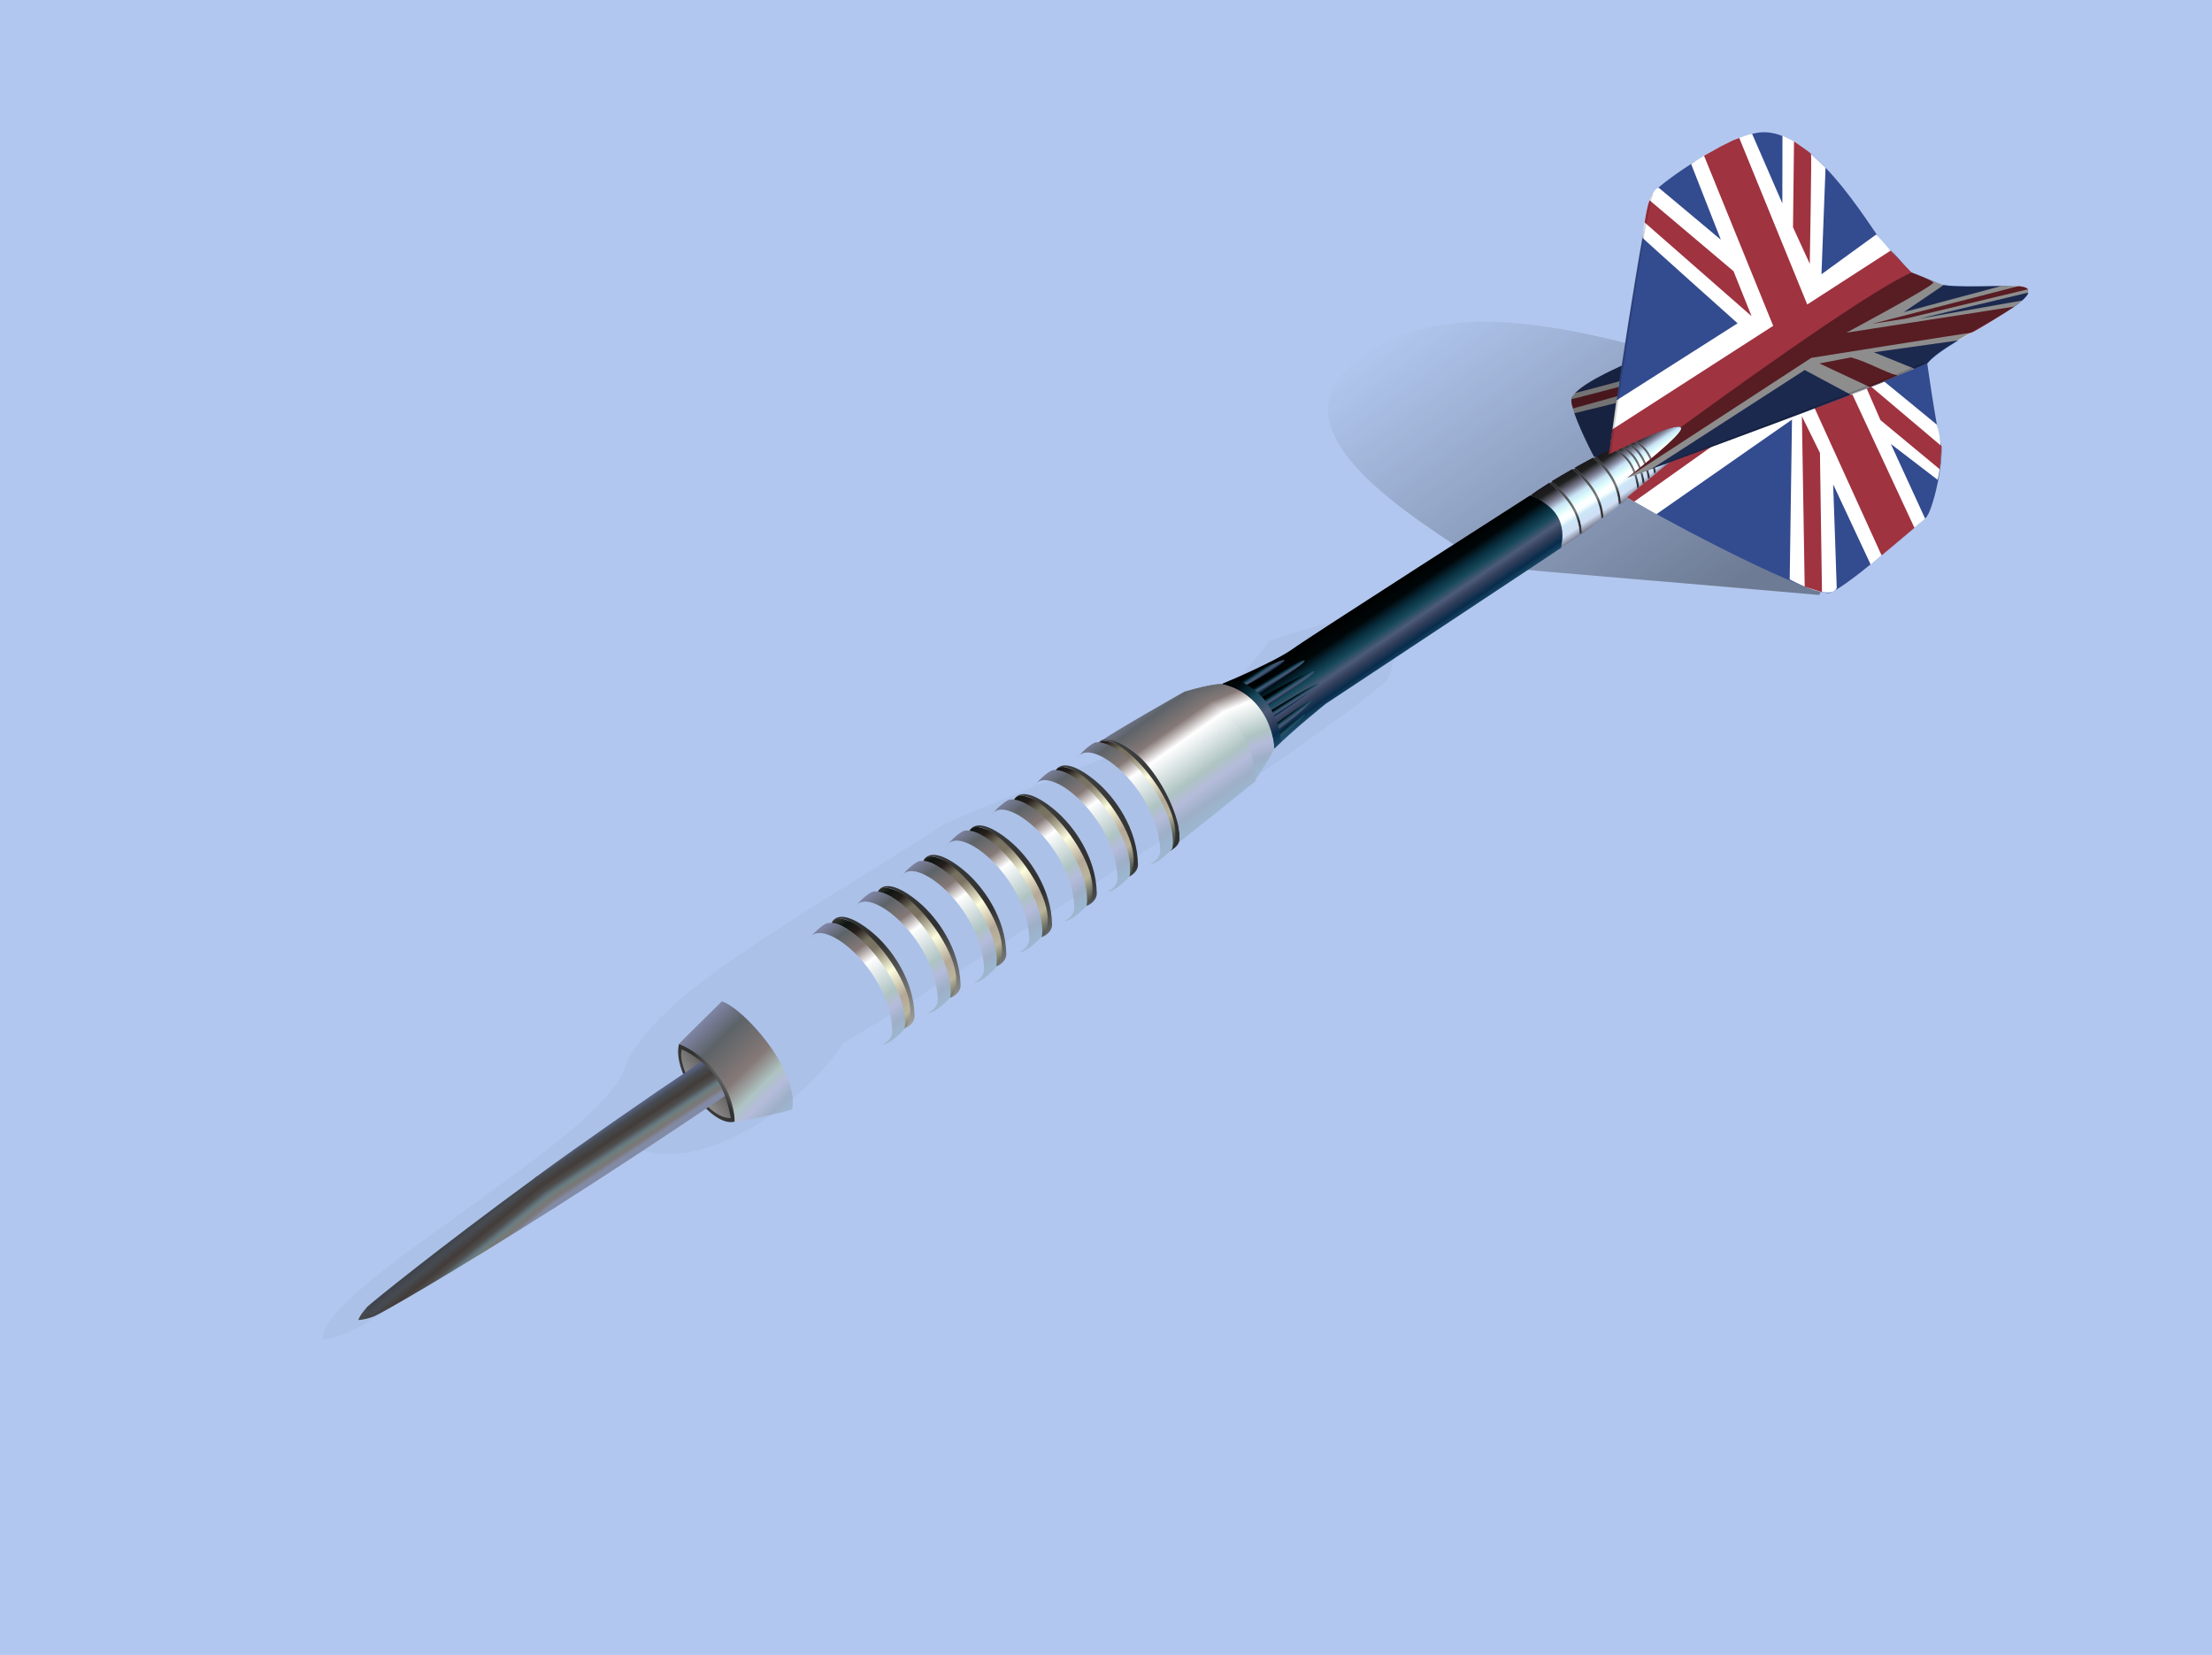 <?xml version="1.0" encoding="UTF-8" standalone="no"?>
<!-- Created with Inkscape (http://www.inkscape.org/) -->
<svg
   xmlns:dc="http://purl.org/dc/elements/1.1/"
   xmlns:cc="http://creativecommons.org/ns#"
   xmlns:rdf="http://www.w3.org/1999/02/22-rdf-syntax-ns#"
   xmlns:svg="http://www.w3.org/2000/svg"
   xmlns="http://www.w3.org/2000/svg"
   xmlns:xlink="http://www.w3.org/1999/xlink"
   xmlns:sodipodi="http://sodipodi.sourceforge.net/DTD/sodipodi-0.dtd"
   xmlns:inkscape="http://www.inkscape.org/namespaces/inkscape"
   id="svg8028"
   sodipodi:version="0.32"
   inkscape:version="0.46"
   width="3672"
   height="2748"
   version="1.0"
   sodipodi:docname="P1060398.svg"
   inkscape:output_extension="org.inkscape.output.svg.inkscape">
  <defs
     id="defs8031">
    <linearGradient
       id="linearGradient5091">
      <stop
         style="stop-color:#000000;stop-opacity:1;"
         offset="0"
         id="stop5093" />
      <stop
         style="stop-color:#000000;stop-opacity:0;"
         offset="1"
         id="stop5095" />
    </linearGradient>
    <linearGradient
       id="linearGradient4885">
      <stop
         style="stop-color:#373737;stop-opacity:1;"
         offset="0"
         id="stop4887" />
      <stop
         id="stop4889"
         offset="0.149"
         style="stop-color:#343434;stop-opacity:1;" />
      <stop
         style="stop-color:#7c7c7c;stop-opacity:1;"
         offset="0.342"
         id="stop4891" />
      <stop
         id="stop4895"
         offset="1"
         style="stop-color:#2a2a2a;stop-opacity:1;" />
    </linearGradient>
    <linearGradient
       id="linearGradient4863">
      <stop
         id="stop4865"
         offset="0"
         style="stop-color:#18161a;stop-opacity:1;" />
      <stop
         style="stop-color:#1f1f1f;stop-opacity:1;"
         offset="0.149"
         id="stop4867" />
      <stop
         id="stop4869"
         offset="0.301"
         style="stop-color:#7f8197;stop-opacity:1" />
      <stop
         style="stop-color:#c8e3f6;stop-opacity:1"
         offset="0.411"
         id="stop4871" />
      <stop
         style="stop-color:#cce6f7;stop-opacity:1"
         offset="0.729"
         id="stop4879" />
      <stop
         id="stop4881"
         offset="0.864"
         style="stop-color:#cfdef5;stop-opacity:1" />
      <stop
         id="stop4883"
         offset="1"
         style="stop-color:#717486;stop-opacity:1;" />
    </linearGradient>
    <linearGradient
       id="linearGradient4734">
      <stop
         style="stop-color:#18161a;stop-opacity:1;"
         offset="0"
         id="stop4736" />
      <stop
         id="stop4742"
         offset="0.149"
         style="stop-color:#1f1f1f;stop-opacity:1;" />
      <stop
         style="stop-color:#7f8197;stop-opacity:1"
         offset="0.301"
         id="stop4744" />
      <stop
         id="stop4746"
         offset="0.411"
         style="stop-color:#c8e3f6;stop-opacity:1" />
      <stop
         style="stop-color:#dcfcfc;stop-opacity:1"
         offset="0.507"
         id="stop4748" />
      <stop
         id="stop4750"
         offset="0.59"
         style="stop-color:#ffffff;stop-opacity:1" />
      <stop
         style="stop-color:#f7fefe;stop-opacity:1"
         offset="0.657"
         id="stop4752" />
      <stop
         id="stop4754"
         offset="0.729"
         style="stop-color:#cce6f7;stop-opacity:1" />
      <stop
         style="stop-color:#cfdef5;stop-opacity:1"
         offset="0.864"
         id="stop4756" />
      <stop
         style="stop-color:#717486;stop-opacity:1;"
         offset="1"
         id="stop4738" />
    </linearGradient>
    <linearGradient
       id="linearGradient4406">
      <stop
         style="stop-color:#000000;stop-opacity:1;"
         offset="0"
         id="stop4408" />
      <stop
         style="stop-color:#000000;stop-opacity:0;"
         offset="1"
         id="stop4410" />
    </linearGradient>
    <linearGradient
       id="linearGradient4376">
      <stop
         id="stop4378"
         offset="0"
         style="stop-color:#000000;stop-opacity:1;" />
      <stop
         style="stop-color:#000709;stop-opacity:1"
         offset="0.229"
         id="stop4380" />
      <stop
         id="stop4382"
         offset="0.362"
         style="stop-color:#072b3b;stop-opacity:1" />
      <stop
         style="stop-color:#16485a;stop-opacity:1"
         offset="0.427"
         id="stop4384" />
      <stop
         id="stop4386"
         offset="0.628"
         style="stop-color:#4d5b79;stop-opacity:1" />
      <stop
         style="stop-color:#333f5b;stop-opacity:1"
         offset="0.764"
         id="stop4388" />
      <stop
         id="stop4390"
         offset="0.868"
         style="stop-color:#082c4c;stop-opacity:1" />
      <stop
         id="stop4392"
         offset="1"
         style="stop-color:#21526f;stop-opacity:1" />
    </linearGradient>
    <linearGradient
       id="linearGradient4368">
      <stop
         style="stop-color:#000000;stop-opacity:1;"
         offset="0"
         id="stop4370" />
      <stop
         style="stop-color:#000000;stop-opacity:0;"
         offset="1"
         id="stop4372" />
    </linearGradient>
    <linearGradient
       id="linearGradient4346">
      <stop
         style="stop-color:#000000;stop-opacity:1;"
         offset="0"
         id="stop4348" />
      <stop
         id="stop4354"
         offset="0.229"
         style="stop-color:#000709;stop-opacity:1" />
      <stop
         style="stop-color:#072b3b;stop-opacity:1"
         offset="0.362"
         id="stop4356" />
      <stop
         id="stop4358"
         offset="0.497"
         style="stop-color:#16485a;stop-opacity:1" />
      <stop
         style="stop-color:#4d5b79;stop-opacity:1"
         offset="0.628"
         id="stop4360" />
      <stop
         id="stop4362"
         offset="0.735"
         style="stop-color:#333f5b;stop-opacity:1" />
      <stop
         style="stop-color:#082c4c;stop-opacity:1"
         offset="0.868"
         id="stop4364" />
      <stop
         style="stop-color:#21526f;stop-opacity:1"
         offset="1"
         id="stop4350" />
    </linearGradient>
    <linearGradient
       id="linearGradient2603">
      <stop
         style="stop-color:#524b46;stop-opacity:1"
         offset="0"
         id="stop2605" />
      <stop
         id="stop2611"
         offset="0.114"
         style="stop-color:#0f1612;stop-opacity:1" />
      <stop
         style="stop-color:#251e1b;stop-opacity:1"
         offset="0.194"
         id="stop2613" />
      <stop
         id="stop2615"
         offset="0.288"
         style="stop-color:#74705f;stop-opacity:1" />
      <stop
         style="stop-color:#7d7463;stop-opacity:1"
         offset="0.368"
         id="stop2617" />
      <stop
         id="stop2619"
         offset="0.558"
         style="stop-color:#fefede;stop-opacity:1" />
      <stop
         style="stop-color:#b4a797;stop-opacity:1"
         offset="0.746"
         id="stop2621" />
      <stop
         id="stop2623"
         offset="0.861"
         style="stop-color:#bab59b;stop-opacity:0.989;" />
      <stop
         style="stop-color:#4d5650;stop-opacity:1"
         offset="1"
         id="stop2607" />
    </linearGradient>
    <linearGradient
       id="linearGradient3525">
      <stop
         style="stop-color:#3e3e3e;stop-opacity:1;"
         offset="0"
         id="stop3527" />
      <stop
         id="stop3429"
         offset="0.5"
         style="stop-color:#303030;stop-opacity:1;" />
      <stop
         style="stop-color:#c1c1c1;stop-opacity:1;"
         offset="1"
         id="stop3529" />
    </linearGradient>
    <linearGradient
       id="linearGradient3513">
      <stop
         style="stop-color:#999999;stop-opacity:1;"
         offset="0"
         id="stop3515" />
      <stop
         style="stop-color:#585454;stop-opacity:1;"
         offset="1"
         id="stop3517" />
    </linearGradient>
    <linearGradient
       id="linearGradient3458">
      <stop
         style="stop-color:#41444c;stop-opacity:1;"
         offset="0"
         id="stop3460" />
      <stop
         id="stop3462"
         offset="0.159"
         style="stop-color:#464b52;stop-opacity:1;" />
      <stop
         style="stop-color:#433c39;stop-opacity:1;"
         offset="0.385"
         id="stop3464" />
      <stop
         id="stop3466"
         offset="0.555"
         style="stop-color:#4f4f4f;stop-opacity:1;" />
      <stop
         style="stop-color:#667982;stop-opacity:1"
         offset="0.696"
         id="stop3468" />
      <stop
         id="stop3470"
         offset="0.754"
         style="stop-color:#707d7b;stop-opacity:1" />
      <stop
         style="stop-color:#7b7777;stop-opacity:1;"
         offset="0.878"
         id="stop3472" />
      <stop
         style="stop-color:#828ba6;stop-opacity:1"
         offset="1"
         id="stop3474" />
    </linearGradient>
    <linearGradient
       id="linearGradient3328">
      <stop
         id="stop3330"
         offset="0"
         style="stop-color:#576280;stop-opacity:1" />
      <stop
         style="stop-color:#464b52;stop-opacity:1;"
         offset="0.156"
         id="stop3332" />
      <stop
         id="stop3334"
         offset="0.385"
         style="stop-color:#433c39;stop-opacity:1;" />
      <stop
         style="stop-color:#4f4f4f;stop-opacity:1;"
         offset="0.555"
         id="stop3336" />
      <stop
         id="stop3338"
         offset="0.696"
         style="stop-color:#667982;stop-opacity:1" />
      <stop
         style="stop-color:#707d7b;stop-opacity:1"
         offset="0.754"
         id="stop3340" />
      <stop
         id="stop3342"
         offset="0.878"
         style="stop-color:#7b7777;stop-opacity:1;" />
      <stop
         id="stop3344"
         offset="1"
         style="stop-color:#828ba6;stop-opacity:1" />
    </linearGradient>
    <linearGradient
       id="linearGradient3298">
      <stop
         style="stop-color:#576280;stop-opacity:1"
         offset="0"
         id="stop3300" />
      <stop
         id="stop3306"
         offset="0.178"
         style="stop-color:#181c23;stop-opacity:1" />
      <stop
         style="stop-color:#3c2313;stop-opacity:1"
         offset="0.339"
         id="stop3308" />
      <stop
         id="stop3310"
         offset="0.514"
         style="stop-color:#343d1f;stop-opacity:1" />
      <stop
         style="stop-color:#667982;stop-opacity:1"
         offset="0.606"
         id="stop3312" />
      <stop
         id="stop3314"
         offset="0.706"
         style="stop-color:#707d7b;stop-opacity:1" />
      <stop
         style="stop-color:#1e3e4a;stop-opacity:1"
         offset="0.802"
         id="stop3316" />
      <stop
         style="stop-color:#828ba6;stop-opacity:1"
         offset="1"
         id="stop3302" />
    </linearGradient>
    <linearGradient
       id="linearGradient3928">
      <stop
         style="stop-color:#7e83a3;stop-opacity:1"
         offset="0"
         id="stop3930" />
      <stop
         id="stop3932"
         offset="0.127"
         style="stop-color:#5d6368;stop-opacity:1" />
      <stop
         style="stop-color:#857977;stop-opacity:1"
         offset="0.291"
         id="stop3934" />
      <stop
         id="stop3936"
         offset="0.418"
         style="stop-color:#ffffff;stop-opacity:1" />
      <stop
         style="stop-color:#aec3c2;stop-opacity:1"
         offset="0.708"
         id="stop3938" />
      <stop
         id="stop3940"
         offset="0.803"
         style="stop-color:#b5bcdb;stop-opacity:1" />
      <stop
         style="stop-color:#9eafc7;stop-opacity:1"
         offset="0.919"
         id="stop3942" />
      <stop
         style="stop-color:#9cb6cf;stop-opacity:0"
         offset="1"
         id="stop3944" />
    </linearGradient>
    <linearGradient
       id="linearGradient3728">
      <stop
         id="stop3730"
         offset="0"
         style="stop-color:#7e83a3;stop-opacity:1" />
      <stop
         style="stop-color:#5d6368;stop-opacity:1"
         offset="0.205"
         id="stop3732" />
      <stop
         id="stop3734"
         offset="0.521"
         style="stop-color:#857977;stop-opacity:1" />
      <stop
         id="stop3736"
         offset="0.708"
         style="stop-color:#aec3c2;stop-opacity:1" />
      <stop
         style="stop-color:#b5bcdb;stop-opacity:1"
         offset="0.803"
         id="stop3738" />
      <stop
         id="stop3740"
         offset="0.919"
         style="stop-color:#9eafc7;stop-opacity:1" />
      <stop
         id="stop3742"
         offset="1"
         style="stop-color:#9cb6cf;stop-opacity:1" />
    </linearGradient>
    <linearGradient
       id="linearGradient3708">
      <stop
         style="stop-color:#7e83a3;stop-opacity:1"
         offset="0"
         id="stop3710" />
      <stop
         id="stop3712"
         offset="0.127"
         style="stop-color:#5d6368;stop-opacity:1" />
      <stop
         style="stop-color:#857977;stop-opacity:1"
         offset="0.288"
         id="stop3714" />
      <stop
         style="stop-color:#aec3c2;stop-opacity:1"
         offset="0.708"
         id="stop3718" />
      <stop
         id="stop3720"
         offset="0.803"
         style="stop-color:#b5bcdb;stop-opacity:1" />
      <stop
         style="stop-color:#9eafc7;stop-opacity:1"
         offset="0.919"
         id="stop3722" />
      <stop
         style="stop-color:#9cb6cf;stop-opacity:1"
         offset="1"
         id="stop3724" />
    </linearGradient>
    <linearGradient
       id="linearGradient3512">
      <stop
         id="stop3514"
         offset="0"
         style="stop-color:#7e83a3;stop-opacity:1" />
      <stop
         style="stop-color:#5d6368;stop-opacity:1"
         offset="0.127"
         id="stop3516" />
      <stop
         id="stop3518"
         offset="0.291"
         style="stop-color:#857977;stop-opacity:1" />
      <stop
         style="stop-color:#ffffff;stop-opacity:1"
         offset="0.418"
         id="stop3520" />
      <stop
         id="stop3522"
         offset="0.708"
         style="stop-color:#aec3c2;stop-opacity:1" />
      <stop
         style="stop-color:#b5bcdb;stop-opacity:1"
         offset="0.803"
         id="stop3524" />
      <stop
         id="stop3526"
         offset="0.919"
         style="stop-color:#9eafc7;stop-opacity:1" />
      <stop
         id="stop3528"
         offset="1"
         style="stop-color:#9cb6cf;stop-opacity:1" />
    </linearGradient>
    <linearGradient
       id="linearGradient3492">
      <stop
         style="stop-color:#7e83a3;stop-opacity:1"
         offset="0"
         id="stop3494" />
      <stop
         id="stop3500"
         offset="0.127"
         style="stop-color:#5d6368;stop-opacity:1" />
      <stop
         style="stop-color:#857977;stop-opacity:1"
         offset="0.291"
         id="stop3502" />
      <stop
         id="stop3504"
         offset="0.418"
         style="stop-color:#ffffff;stop-opacity:1" />
      <stop
         style="stop-color:#aec3c2;stop-opacity:1"
         offset="0.708"
         id="stop3506" />
      <stop
         id="stop3508"
         offset="0.803"
         style="stop-color:#b5bcdb;stop-opacity:1" />
      <stop
         style="stop-color:#9eafc7;stop-opacity:1"
         offset="0.919"
         id="stop3510" />
      <stop
         style="stop-color:#9cb6cf;stop-opacity:1"
         offset="1"
         id="stop3496" />
    </linearGradient>
    <inkscape:perspective
       sodipodi:type="inkscape:persp3d"
       inkscape:vp_x="0 : 526.18109 : 1"
       inkscape:vp_y="0 : 1000 : 0"
       inkscape:vp_z="744.09448 : 526.18109 : 1"
       inkscape:persp3d-origin="372.04724 : 350.78739 : 1"
       id="perspective8035" />
    <linearGradient
       inkscape:collect="always"
       xlink:href="#linearGradient3512"
       id="linearGradient3498"
       x1="1272.375"
       y1="1603.875"
       x2="1399.302"
       y2="1785.281"
       gradientUnits="userSpaceOnUse" />
    <linearGradient
       inkscape:collect="always"
       xlink:href="#linearGradient3512"
       id="linearGradient3696"
       x1="1305.281"
       y1="1582.781"
       x2="1429.312"
       y2="1759.125"
       gradientUnits="userSpaceOnUse" />
    <linearGradient
       inkscape:collect="always"
       xlink:href="#linearGradient3708"
       id="linearGradient3706"
       x1="1165.641"
       y1="1697.109"
       x2="1306.77"
       y2="1838.438"
       gradientUnits="userSpaceOnUse" />
    <linearGradient
       inkscape:collect="always"
       xlink:href="#linearGradient3728"
       id="linearGradient3726"
       gradientUnits="userSpaceOnUse"
       x1="1165.641"
       y1="1697.109"
       x2="1308.457"
       y2="1843.5" />
    <linearGradient
       inkscape:collect="always"
       xlink:href="#linearGradient3512"
       id="linearGradient3924"
       x1="2027.953"
       y1="1097.751"
       x2="2099.25"
       y2="1273.673"
       gradientUnits="userSpaceOnUse" />
    <linearGradient
       inkscape:collect="always"
       xlink:href="#linearGradient3928"
       id="linearGradient3926"
       x1="2027.953"
       y1="1097.751"
       x2="2099.25"
       y2="1273.673"
       gradientUnits="userSpaceOnUse" />
    <linearGradient
       inkscape:collect="always"
       xlink:href="#linearGradient3328"
       id="linearGradient3425"
       gradientUnits="userSpaceOnUse"
       x1="1003.562"
       y1="1872.124"
       x2="1036.203"
       y2="1921.484" />
    <linearGradient
       inkscape:collect="always"
       xlink:href="#linearGradient3458"
       id="linearGradient3454"
       gradientUnits="userSpaceOnUse"
       x1="991.75"
       y1="1862.843"
       x2="1029.453"
       y2="1909.039" />
    <linearGradient
       inkscape:collect="always"
       xlink:href="#linearGradient3328"
       id="linearGradient3456"
       gradientUnits="userSpaceOnUse"
       x1="979.562"
       y1="1849.124"
       x2="1042.109"
       y2="1924.859" />
    <linearGradient
       inkscape:collect="always"
       xlink:href="#linearGradient3513"
       id="linearGradient3523"
       gradientUnits="userSpaceOnUse"
       x1="1149.615"
       y1="1818.478"
       x2="1194.131"
       y2="1785.978" />
    <linearGradient
       inkscape:collect="always"
       xlink:href="#linearGradient3525"
       id="linearGradient3531"
       x1="1148.442"
       y1="1821.093"
       x2="1217.233"
       y2="1774.843"
       gradientUnits="userSpaceOnUse" />
    <linearGradient
       inkscape:collect="always"
       xlink:href="#linearGradient2603"
       id="linearGradient2649"
       x1="1552.034"
       y1="1389"
       x2="1696.057"
       y2="1580"
       gradientUnits="userSpaceOnUse" />
    <linearGradient
       inkscape:collect="always"
       xlink:href="#linearGradient3525"
       id="linearGradient3427"
       x1="1684.25"
       y1="1299.643"
       x2="1796.849"
       y2="1656.643"
       gradientUnits="userSpaceOnUse" />
    <linearGradient
       inkscape:collect="always"
       xlink:href="#linearGradient4346"
       id="linearGradient4352"
       x1="2500"
       y1="1092"
       x2="2562.734"
       y2="1185"
       gradientUnits="userSpaceOnUse"
       gradientTransform="translate(-96.473,-15.518)" />
    <linearGradient
       inkscape:collect="always"
       xlink:href="#linearGradient4376"
       id="linearGradient4374"
       x1="2022.25"
       y1="1115.244"
       x2="2121.501"
       y2="1243"
       gradientUnits="userSpaceOnUse"
       gradientTransform="translate(91.384,107.974)" />
    <linearGradient
       inkscape:collect="always"
       xlink:href="#linearGradient4376"
       id="linearGradient4462"
       gradientUnits="userSpaceOnUse"
       x1="2218.113"
       y1="1141.053"
       x2="2237.123"
       y2="1164.034" />
    <linearGradient
       inkscape:collect="always"
       xlink:href="#linearGradient4376"
       id="linearGradient4464"
       gradientUnits="userSpaceOnUse"
       x1="2238.523"
       y1="1113.303"
       x2="2249.576"
       y2="1128.152" />
    <linearGradient
       inkscape:collect="always"
       xlink:href="#linearGradient4376"
       id="linearGradient4466"
       gradientUnits="userSpaceOnUse"
       x1="2233.927"
       y1="1094.913"
       x2="2241.445"
       y2="1106.58" />
    <linearGradient
       inkscape:collect="always"
       xlink:href="#linearGradient4376"
       id="linearGradient4468"
       gradientUnits="userSpaceOnUse"
       x1="2228.093"
       y1="1070.181"
       x2="2237.873"
       y2="1085.384" />
    <linearGradient
       inkscape:collect="always"
       xlink:href="#linearGradient4376"
       id="linearGradient4470"
       gradientUnits="userSpaceOnUse"
       x1="2209.886"
       y1="1053.829"
       x2="2218.125"
       y2="1067.264" />
    <linearGradient
       inkscape:collect="always"
       xlink:href="#linearGradient4376"
       id="linearGradient4472"
       gradientUnits="userSpaceOnUse"
       x1="2182.309"
       y1="1045.612"
       x2="2192.129"
       y2="1060.461" />
    <linearGradient
       inkscape:collect="always"
       xlink:href="#linearGradient4885"
       id="linearGradient4853"
       x1="2673.053"
       y1="845.554"
       x2="2626.24"
       y2="773.782"
       gradientUnits="userSpaceOnUse" />
    <linearGradient
       inkscape:collect="always"
       xlink:href="#linearGradient4863"
       id="linearGradient4861"
       x1="0"
       y1="1374"
       x2="3672"
       y2="1374"
       gradientUnits="userSpaceOnUse" />
    <linearGradient
       inkscape:collect="always"
       xlink:href="#linearGradient4885"
       id="linearGradient4920"
       gradientUnits="userSpaceOnUse"
       x1="2673.053"
       y1="845.554"
       x2="2626.24"
       y2="773.782" />
    <linearGradient
       inkscape:collect="always"
       xlink:href="#linearGradient4885"
       id="linearGradient4922"
       gradientUnits="userSpaceOnUse"
       x1="2673.053"
       y1="845.554"
       x2="2626.24"
       y2="773.782" />
    <linearGradient
       inkscape:collect="always"
       xlink:href="#linearGradient4885"
       id="linearGradient4924"
       gradientUnits="userSpaceOnUse"
       x1="2673.053"
       y1="845.554"
       x2="2626.24"
       y2="773.782" />
    <linearGradient
       inkscape:collect="always"
       xlink:href="#linearGradient4885"
       id="linearGradient4926"
       gradientUnits="userSpaceOnUse"
       x1="2673.053"
       y1="845.554"
       x2="2626.24"
       y2="773.782" />
    <linearGradient
       inkscape:collect="always"
       xlink:href="#linearGradient4885"
       id="linearGradient4928"
       gradientUnits="userSpaceOnUse"
       x1="2673.053"
       y1="845.554"
       x2="2626.24"
       y2="773.782" />
    <linearGradient
       inkscape:collect="always"
       xlink:href="#linearGradient4885"
       id="linearGradient4930"
       gradientUnits="userSpaceOnUse"
       x1="2673.053"
       y1="845.554"
       x2="2626.24"
       y2="773.782" />
    <linearGradient
       inkscape:collect="always"
       xlink:href="#linearGradient4885"
       id="linearGradient4932"
       gradientUnits="userSpaceOnUse"
       x1="2673.053"
       y1="845.554"
       x2="2626.24"
       y2="773.782" />
    <linearGradient
       inkscape:collect="always"
       xlink:href="#linearGradient4885"
       id="linearGradient4934"
       gradientUnits="userSpaceOnUse"
       x1="2673.053"
       y1="845.554"
       x2="2626.24"
       y2="773.782" />
    <linearGradient
       inkscape:collect="always"
       xlink:href="#linearGradient4734"
       id="linearGradient4936"
       gradientUnits="userSpaceOnUse"
       x1="2556.9"
       y1="808.835"
       x2="2613.911"
       y2="896.87" />
    <linearGradient
       inkscape:collect="always"
       xlink:href="#linearGradient4734"
       id="linearGradient4938"
       gradientUnits="userSpaceOnUse"
       x1="2591.265"
       y1="785.312"
       x2="2646.542"
       y2="874.022" />
    <linearGradient
       inkscape:collect="always"
       xlink:href="#linearGradient4734"
       id="linearGradient4940"
       gradientUnits="userSpaceOnUse"
       x1="2625.689"
       y1="765.374"
       x2="2680.319"
       y2="851.995" />
    <linearGradient
       inkscape:collect="always"
       xlink:href="#linearGradient4734"
       id="linearGradient4942"
       gradientUnits="userSpaceOnUse"
       x1="2661.249"
       y1="748.37"
       x2="2712.688"
       y2="822.617" />
    <linearGradient
       inkscape:collect="always"
       xlink:href="#linearGradient4734"
       id="linearGradient4944"
       gradientUnits="userSpaceOnUse"
       x1="2677.844"
       y1="736.957"
       x2="2727.531"
       y2="809.922" />
    <linearGradient
       inkscape:collect="always"
       xlink:href="#linearGradient4734"
       id="linearGradient4946"
       gradientUnits="userSpaceOnUse"
       x1="2687.594"
       y1="731.949"
       x2="2738.881"
       y2="801.5" />
    <linearGradient
       inkscape:collect="always"
       xlink:href="#linearGradient4734"
       id="linearGradient4948"
       gradientUnits="userSpaceOnUse"
       x1="2699.562"
       y1="727.311"
       x2="2746.562"
       y2="794.844" />
    <linearGradient
       inkscape:collect="always"
       xlink:href="#linearGradient4734"
       id="linearGradient4950"
       gradientUnits="userSpaceOnUse"
       x1="2723.062"
       y1="714.927"
       x2="2765.836"
       y2="778.875" />
    <linearGradient
       inkscape:collect="always"
       xlink:href="#linearGradient5091"
       id="linearGradient5097"
       x1="2816.538"
       y1="1009.161"
       x2="2427.705"
       y2="464"
       gradientUnits="userSpaceOnUse" />
    <filter
       inkscape:collect="always"
       id="filter5287"
       x="-0.114"
       width="1.227"
       y="-0.21"
       height="1.42">
      <feGaussianBlur
         inkscape:collect="always"
         stdDeviation="39.729"
         id="feGaussianBlur5289" />
    </filter>
    <filter
       inkscape:collect="always"
       id="filter5363">
      <feGaussianBlur
         inkscape:collect="always"
         stdDeviation="25.986"
         id="feGaussianBlur5365" />
    </filter>
  </defs>
  <sodipodi:namedview
     inkscape:window-height="1151"
     inkscape:window-width="1920"
     inkscape:pageshadow="2"
     inkscape:pageopacity="0.0"
     guidetolerance="10.0"
     gridtolerance="10.0"
     objecttolerance="10.0"
     borderopacity="1.0"
     bordercolor="#666666"
     pagecolor="#ffffff"
     id="base"
     showgrid="false"
     inkscape:zoom="0.25"
     inkscape:cx="1668.7381"
     inkscape:cy="1498.0627"
     inkscape:window-x="1024"
     inkscape:window-y="22"
     inkscape:current-layer="svg8028"
     showguides="true"
     inkscape:guide-bbox="true" />
  <rect
     style="opacity:1;fill:#b1c7ef;fill-opacity:1;fill-rule:nonzero;stroke:none;stroke-width:1;stroke-miterlimit:4;stroke-dasharray:none;stroke-dashoffset:0;stroke-opacity:1"
     id="rect4969"
     width="3676"
     height="2752"
     x="-4"
     y="-1.1227712e-09" />
  <path
     style="fill:#000000;fill-rule:evenodd;stroke:none;stroke-width:1px;stroke-linecap:butt;stroke-linejoin:miter;stroke-opacity:1;fill-opacity:1;opacity:0.18;filter:url(#filter5363)"
     d="M 536,2224 C 656,2220 960,1856 1052,1904 C 1144,1952 1316,1856 1400,1732 C 1544,1648 2205.241,1222.27 2304,1128 C 2352,1000 2260,1012 2108,1064 C 1988,1220 1932,1212 1568,1368 C 1336,1520 1080,1652 1036,1776 C 993.764,1895.03 528,2140 536,2224 z"
     id="path4971"
     sodipodi:nodetypes="csccccsc" />
  <path
     style="fill:url(#linearGradient5097);fill-rule:evenodd;stroke:none;stroke-width:1px;stroke-linecap:butt;stroke-linejoin:miter;stroke-opacity:1;fill-opacity:1;opacity:0.614;filter:url(#filter5287)"
     d="M 3020,988 C 2728,962.229 2600,952.909 2468,940 C 2348,860 2092,712 2260,592 C 2372.236,511.831 2524,528 2676,564 C 2892.19,615.203 3116,792 3020,988 z"
     id="path5089"
     sodipodi:nodetypes="ccssc" />
  <path
     style="fill:url(#linearGradient3531);fill-rule:evenodd;stroke:none;stroke-width:1px;stroke-linecap:butt;stroke-linejoin:miter;stroke-opacity:1;fill-opacity:1"
     d="M 1127.242,1733.391 C 1192.242,1755.391 1223.569,1833.097 1219.656,1862.469 C 1180.779,1872.992 1114.742,1780.391 1127.242,1733.391 z"
     id="path3496"
     sodipodi:nodetypes="ccc" />
  <path
     style="fill:url(#linearGradient3523);fill-rule:evenodd;stroke:none;stroke-width:1px;stroke-linecap:butt;stroke-linejoin:miter;stroke-opacity:1;fill-opacity:1"
     d="M 1131.752,1742.342 C 1197.338,1772.902 1208.008,1830.185 1213.217,1856.599 C 1172.546,1857.919 1122.752,1773.342 1131.752,1742.342 z"
     id="path3498"
     sodipodi:nodetypes="ccc" />
  <g
     id="g5439">
    <path
       sodipodi:nodetypes="ccsc"
       id="path3430"
       d="M 618.656,2186.531 L 608.594,2171.25 C 596.51,2184.863 594.844,2191.75 594.844,2191.75 C 595.042,2191.873 603.27,2192.045 618.656,2186.531 z"
       style="fill:url(#linearGradient3456);fill-rule:evenodd;stroke:none;stroke-width:1px;stroke-linecap:butt;stroke-linejoin:miter;stroke-opacity:1;fill-opacity:1;opacity:1" />
    <path
       sodipodi:nodetypes="ccsccsc"
       id="path3428"
       d="M 924.679,2003.085 L 891.67,1953.108 C 724.908,2074.974 613.801,2165.443 609.406,2170.25 C 608.89,2170.815 608.469,2171.404 607.988,2171.945 L 617.987,2186.752 C 618.984,2186.395 619.716,2186.255 620.781,2185.844 C 632.315,2181.397 747.643,2115.371 924.679,2003.085 z"
       style="fill:url(#linearGradient3454);fill-rule:evenodd;stroke:none;stroke-width:1px;stroke-linecap:butt;stroke-linejoin:miter;stroke-opacity:1;fill-opacity:1;opacity:1" />
    <path
       sodipodi:nodetypes="ccccc"
       id="path2400"
       d="M 1164.253,1762.998 C 1062.456,1831.135 967.656,1897.361 888.086,1955.509 L 920.742,2005.54 C 1002.026,1953.986 1097.645,1891.233 1203.446,1819.946 C 1194.625,1795.329 1182.017,1777.503 1164.253,1762.998 z"
       style="fill:url(#linearGradient3425);fill-rule:evenodd;stroke:none;stroke-width:1px;stroke-linecap:butt;stroke-linejoin:miter;stroke-opacity:1;fill-opacity:1;opacity:1" />
  </g>
  <g
     id="g2625"
     transform="matrix(1,0,0,1,0.219,0)"
     style="fill-opacity:1;fill:url(#linearGradient2649)">
    <path
       sodipodi:nodetypes="cssssc"
       id="path3291"
       d="M 1820.72,1237.96 C 1825.572,1229.101 1832.111,1227.413 1849.197,1233.953 C 1913.169,1258.436 1935.681,1314.109 1945.806,1341.531 C 1954.698,1365.612 1967.008,1393.696 1941.377,1413.671 C 1940.423,1414.414 1954.497,1388.592 1897.713,1302.085 C 1872.153,1263.148 1839.705,1237.749 1820.72,1237.96 z"
       style="opacity:1;fill:url(#linearGradient2649);fill-opacity:1;fill-rule:evenodd;stroke:none;stroke-width:1px;stroke-linecap:butt;stroke-linejoin:miter;stroke-opacity:1" />
    <path
       sodipodi:nodetypes="cssssc"
       id="path3283"
       d="M 1787.392,1259.476 C 1792.244,1250.616 1798.783,1248.929 1815.869,1255.468 C 1879.841,1279.951 1902.353,1335.624 1912.478,1363.046 C 1921.37,1387.127 1933.68,1415.212 1908.048,1435.187 C 1907.095,1435.93 1921.169,1410.108 1864.384,1323.601 C 1838.825,1284.663 1806.377,1259.265 1787.392,1259.476 z"
       style="opacity:1;fill:url(#linearGradient2649);fill-opacity:1;fill-rule:evenodd;stroke:none;stroke-width:1px;stroke-linecap:butt;stroke-linejoin:miter;stroke-opacity:1" />
    <path
       sodipodi:nodetypes="cssssc"
       id="path3267"
       d="M 1750.689,1281.413 C 1755.541,1272.554 1762.08,1270.866 1779.166,1277.406 C 1843.138,1301.889 1865.65,1357.562 1875.775,1384.984 C 1884.667,1409.065 1896.976,1437.149 1871.345,1457.124 C 1870.392,1457.867 1884.466,1432.045 1827.681,1345.538 C 1802.122,1306.601 1769.674,1281.202 1750.689,1281.413 z"
       style="opacity:1;fill:url(#linearGradient2649);fill-opacity:1;fill-rule:evenodd;stroke:none;stroke-width:1px;stroke-linecap:butt;stroke-linejoin:miter;stroke-opacity:1" />
    <path
       sodipodi:nodetypes="cssssc"
       id="path3275"
       d="M 1716.517,1305.46 C 1721.369,1296.601 1727.908,1294.913 1744.994,1301.452 C 1808.966,1325.936 1831.478,1381.609 1841.603,1409.031 C 1850.495,1433.112 1862.805,1461.196 1837.173,1481.171 C 1836.22,1481.914 1850.294,1456.092 1793.509,1369.585 C 1767.95,1330.648 1735.502,1305.249 1716.517,1305.46 z"
       style="opacity:1;fill:url(#linearGradient2649);fill-opacity:1;fill-rule:evenodd;stroke:none;stroke-width:1px;stroke-linecap:butt;stroke-linejoin:miter;stroke-opacity:1" />
    <path
       sodipodi:nodetypes="cssssc"
       id="path3259"
       d="M 1682.345,1329.085 C 1687.197,1320.226 1693.736,1318.538 1710.822,1325.077 C 1774.794,1349.561 1797.306,1405.234 1807.431,1432.656 C 1816.323,1456.737 1828.633,1484.821 1803.002,1504.796 C 1802.048,1505.539 1816.122,1479.717 1759.338,1393.21 C 1733.778,1354.273 1701.33,1328.874 1682.345,1329.085 z"
       style="opacity:1;fill:url(#linearGradient2649);fill-opacity:1;fill-rule:evenodd;stroke:none;stroke-width:1px;stroke-linecap:butt;stroke-linejoin:miter;stroke-opacity:1" />
    <path
       sodipodi:nodetypes="cssssc"
       id="path3251"
       d="M 1644.798,1354.398 C 1649.65,1345.538 1656.189,1343.851 1673.275,1350.39 C 1737.247,1374.873 1759.759,1430.546 1769.884,1457.968 C 1778.776,1482.049 1791.086,1510.134 1765.455,1530.109 C 1764.501,1530.852 1778.575,1505.029 1721.791,1418.523 C 1696.231,1379.585 1663.783,1354.187 1644.798,1354.398 z"
       style="opacity:1;fill:url(#linearGradient2649);fill-opacity:1;fill-rule:evenodd;stroke:none;stroke-width:1px;stroke-linecap:butt;stroke-linejoin:miter;stroke-opacity:1" />
    <path
       sodipodi:nodetypes="cssssc"
       id="path3609"
       d="M 1608.095,1380.976 C 1612.947,1372.116 1619.486,1370.429 1636.572,1376.968 C 1700.544,1401.451 1723.056,1457.124 1733.181,1484.546 C 1742.073,1508.627 1754.383,1536.712 1728.752,1556.687 C 1727.798,1557.43 1741.872,1531.608 1685.088,1445.101 C 1659.528,1406.163 1627.08,1380.765 1608.095,1380.976 z"
       style="opacity:1;fill:url(#linearGradient2649);fill-opacity:1;fill-rule:evenodd;stroke:none;stroke-width:1px;stroke-linecap:butt;stroke-linejoin:miter;stroke-opacity:1" />
    <path
       sodipodi:nodetypes="cssssc"
       id="path3243"
       d="M 1570.127,1405.866 C 1574.978,1397.007 1581.517,1395.32 1598.603,1401.859 C 1662.576,1426.342 1685.088,1482.015 1695.213,1509.437 C 1704.104,1533.518 1716.414,1561.602 1690.783,1581.577 C 1689.829,1582.32 1703.904,1556.498 1647.119,1469.991 C 1621.559,1431.054 1589.111,1405.656 1570.127,1405.866 z"
       style="opacity:1;fill:url(#linearGradient2649);fill-opacity:1;fill-rule:evenodd;stroke:none;stroke-width:1px;stroke-linecap:butt;stroke-linejoin:miter;stroke-opacity:1" />
    <path
       sodipodi:nodetypes="cssssc"
       id="path3235"
       d="M 1532.158,1429.913 C 1537.009,1421.054 1543.549,1419.366 1560.634,1425.906 C 1624.607,1450.389 1647.119,1506.062 1657.244,1533.484 C 1666.135,1557.565 1678.445,1585.649 1652.814,1605.624 C 1651.861,1606.367 1665.935,1580.545 1609.15,1494.038 C 1583.591,1455.101 1551.142,1429.702 1532.158,1429.913 z"
       style="fill:url(#linearGradient2649);fill-opacity:1;fill-rule:evenodd;stroke:none;stroke-width:1px;stroke-linecap:butt;stroke-linejoin:miter;stroke-opacity:1" />
    <path
       sodipodi:nodetypes="cssssc"
       id="path3227"
       d="M 1495.033,1456.491 C 1499.884,1447.632 1506.424,1445.945 1523.509,1452.484 C 1587.482,1476.967 1609.994,1532.64 1620.119,1560.062 C 1629.01,1584.143 1641.32,1612.227 1615.689,1632.202 C 1614.736,1632.945 1628.81,1607.123 1572.025,1520.616 C 1546.466,1481.679 1514.017,1456.281 1495.033,1456.491 z"
       style="fill:url(#linearGradient2649);fill-opacity:1;fill-rule:evenodd;stroke:none;stroke-width:1px;stroke-linecap:butt;stroke-linejoin:miter;stroke-opacity:1" />
    <path
       sodipodi:nodetypes="cssssc"
       id="path3203"
       d="M 1379.861,1532.851 C 1384.713,1523.991 1391.252,1522.304 1408.338,1528.843 C 1472.31,1553.326 1494.822,1608.999 1504.947,1636.421 C 1513.838,1660.502 1526.148,1688.587 1500.517,1708.562 C 1499.564,1709.305 1513.638,1683.483 1456.853,1596.976 C 1431.294,1558.038 1398.845,1532.64 1379.861,1532.851 z"
       style="fill:url(#linearGradient2649);fill-opacity:1;fill-rule:evenodd;stroke:none;stroke-width:1px;stroke-linecap:butt;stroke-linejoin:miter;stroke-opacity:1" />
    <path
       sodipodi:nodetypes="cssssc"
       id="path3176"
       d="M 1342.95,1559.398 C 1347.862,1550.573 1354.413,1548.931 1371.453,1555.588 C 1435.255,1580.514 1457.381,1636.341 1467.315,1663.832 C 1476.04,1687.975 1488.155,1716.144 1462.386,1735.941 C 1461.428,1736.677 1475.68,1710.953 1419.496,1624.055 C 1394.207,1584.941 1361.935,1559.319 1342.95,1559.398 z"
       style="fill:url(#linearGradient2649);fill-opacity:1;fill-rule:evenodd;stroke:none;stroke-width:1px;stroke-linecap:butt;stroke-linejoin:miter;stroke-opacity:1" />
    <path
       sodipodi:nodetypes="cssssc"
       id="path3219"
       d="M 1456.22,1481.804 C 1461.072,1472.945 1467.611,1471.257 1484.697,1477.796 C 1548.669,1502.28 1571.181,1557.952 1581.306,1585.374 C 1590.198,1609.455 1602.508,1637.54 1576.877,1657.515 C 1575.923,1658.258 1589.997,1632.436 1533.213,1545.929 C 1507.653,1506.991 1475.205,1481.593 1456.22,1481.804 z"
       style="fill:url(#linearGradient2649);fill-opacity:1;fill-rule:evenodd;stroke:none;stroke-width:1px;stroke-linecap:butt;stroke-linejoin:miter;stroke-opacity:1" />
    <path
       sodipodi:nodetypes="cssssc"
       id="path3211"
       d="M 1418.252,1507.116 C 1423.103,1498.257 1429.642,1496.57 1446.728,1503.109 C 1510.701,1527.592 1533.213,1583.265 1543.338,1610.687 C 1552.229,1634.768 1564.539,1662.852 1538.908,1682.827 C 1537.954,1683.57 1552.029,1657.748 1495.244,1571.241 C 1469.684,1532.304 1437.236,1506.906 1418.252,1507.116 z"
       style="fill:url(#linearGradient2649);fill-opacity:1;fill-rule:evenodd;stroke:none;stroke-width:1px;stroke-linecap:butt;stroke-linejoin:miter;stroke-opacity:1" />
  </g>
  <g
     id="g2587"
     style="fill:url(#linearGradient3427);fill-opacity:1">
    <path
       sodipodi:nodetypes="csssc"
       id="path3293"
       d="M 1820.603,1237.71 C 1846.759,1192.781 1987.063,1355.196 1942.736,1412.367 C 1942.578,1412.571 1958.633,1405.671 1958.345,1391.695 C 1957.1,1331.14 1919.288,1279.222 1888.525,1253.531 C 1855.38,1225.85 1829.252,1219.148 1820.603,1237.71 z"
       style="opacity:1;fill:url(#linearGradient3427);fill-opacity:1.0;fill-rule:evenodd;stroke:none;stroke-width:1px;stroke-linecap:butt;stroke-linejoin:miter;stroke-opacity:1" />
    <path
       sodipodi:nodetypes="csssc"
       id="path3285"
       d="M 1788.025,1259.476 C 1814.181,1214.546 1954.485,1376.961 1910.158,1434.132 C 1910,1434.336 1926.055,1427.436 1925.767,1413.46 C 1924.522,1352.906 1886.71,1300.988 1855.947,1275.296 C 1822.801,1247.615 1796.673,1240.913 1788.025,1259.476 z"
       style="opacity:1;fill:url(#linearGradient3427);fill-opacity:1.0;fill-rule:evenodd;stroke:none;stroke-width:1px;stroke-linecap:butt;stroke-linejoin:miter;stroke-opacity:1" />
    <path
       sodipodi:nodetypes="csssc"
       id="path3269"
       d="M 1751.322,1281.413 C 1777.478,1236.484 1917.782,1398.899 1873.455,1456.07 C 1873.297,1456.274 1889.351,1449.374 1889.064,1435.398 C 1887.819,1374.843 1850.007,1322.925 1819.244,1297.234 C 1786.098,1269.553 1759.97,1262.851 1751.322,1281.413 z"
       style="opacity:1;fill:url(#linearGradient3427);fill-opacity:1.0;fill-rule:evenodd;stroke:none;stroke-width:1px;stroke-linecap:butt;stroke-linejoin:miter;stroke-opacity:1" />
    <path
       sodipodi:nodetypes="csssc"
       id="path3277"
       d="M 1717.15,1305.46 C 1743.306,1260.531 1883.61,1422.946 1839.283,1480.116 C 1839.125,1480.32 1855.18,1473.421 1854.892,1459.445 C 1853.647,1398.89 1815.835,1346.972 1785.072,1321.281 C 1751.926,1293.6 1725.798,1286.898 1717.15,1305.46 z"
       style="opacity:1;fill:url(#linearGradient3427);fill-opacity:1.0;fill-rule:evenodd;stroke:none;stroke-width:1px;stroke-linecap:butt;stroke-linejoin:miter;stroke-opacity:1" />
    <path
       sodipodi:nodetypes="csssc"
       id="path3261"
       d="M 1682.978,1329.085 C 1709.134,1284.156 1849.438,1446.571 1805.111,1503.741 C 1804.953,1503.945 1821.008,1497.046 1820.72,1483.07 C 1819.475,1422.515 1781.663,1370.597 1750.9,1344.906 C 1717.755,1317.225 1691.627,1310.523 1682.978,1329.085 z"
       style="opacity:1;fill:url(#linearGradient3427);fill-opacity:1.0;fill-rule:evenodd;stroke:none;stroke-width:1px;stroke-linecap:butt;stroke-linejoin:miter;stroke-opacity:1" />
    <path
       sodipodi:nodetypes="csssc"
       id="path3253"
       d="M 1645.431,1354.398 C 1671.588,1309.468 1811.891,1471.883 1767.564,1529.054 C 1767.406,1529.258 1783.461,1522.358 1783.173,1508.382 C 1781.928,1447.828 1744.116,1395.909 1713.353,1370.218 C 1680.208,1342.537 1654.08,1335.835 1645.431,1354.398 z"
       style="opacity:1;fill:url(#linearGradient3427);fill-opacity:1.0;fill-rule:evenodd;stroke:none;stroke-width:1px;stroke-linecap:butt;stroke-linejoin:miter;stroke-opacity:1" />
    <path
       sodipodi:nodetypes="csssc"
       id="path3611"
       d="M 1608.728,1380.976 C 1634.884,1336.046 1775.188,1498.461 1730.861,1555.632 C 1730.703,1555.836 1746.758,1548.936 1746.47,1534.96 C 1745.225,1474.406 1707.413,1422.488 1676.65,1396.796 C 1643.505,1369.115 1617.377,1362.413 1608.728,1380.976 z"
       style="opacity:1;fill:url(#linearGradient3427);fill-opacity:1.0;fill-rule:evenodd;stroke:none;stroke-width:1px;stroke-linecap:butt;stroke-linejoin:miter;stroke-opacity:1" />
    <path
       sodipodi:nodetypes="csssc"
       id="path3245"
       d="M 1570.759,1405.866 C 1596.916,1360.937 1737.219,1523.352 1692.892,1580.523 C 1692.734,1580.727 1708.789,1573.827 1708.502,1559.851 C 1707.256,1499.297 1669.445,1447.378 1638.681,1421.687 C 1605.536,1394.006 1579.408,1387.304 1570.759,1405.866 z"
       style="opacity:1;fill:url(#linearGradient3427);fill-opacity:1.0;fill-rule:evenodd;stroke:none;stroke-width:1px;stroke-linecap:butt;stroke-linejoin:miter;stroke-opacity:1" />
    <path
       sodipodi:nodetypes="csssc"
       id="path3237"
       d="M 1532.791,1429.913 C 1558.947,1384.984 1699.251,1547.399 1654.923,1604.57 C 1654.765,1604.774 1670.82,1597.874 1670.533,1583.898 C 1669.288,1523.343 1631.476,1471.425 1600.713,1445.734 C 1567.567,1418.053 1541.439,1411.351 1532.791,1429.913 z"
       style="fill:url(#linearGradient3427);fill-opacity:1.0;fill-rule:evenodd;stroke:none;stroke-width:1px;stroke-linecap:butt;stroke-linejoin:miter;stroke-opacity:1" />
    <path
       sodipodi:nodetypes="csssc"
       id="path3229"
       d="M 1495.666,1456.491 C 1521.822,1411.562 1662.126,1573.977 1617.798,1631.148 C 1617.64,1631.352 1633.695,1624.452 1633.408,1610.476 C 1632.163,1549.922 1594.351,1498.003 1563.588,1472.312 C 1530.442,1444.631 1504.314,1437.929 1495.666,1456.491 z"
       style="fill:url(#linearGradient3427);fill-opacity:1.0;fill-rule:evenodd;stroke:none;stroke-width:1px;stroke-linecap:butt;stroke-linejoin:miter;stroke-opacity:1" />
    <path
       sodipodi:nodetypes="csssc"
       id="path3205"
       d="M 1380.494,1532.851 C 1406.65,1487.921 1546.954,1650.336 1502.627,1707.507 C 1502.468,1707.711 1518.523,1700.811 1518.236,1686.835 C 1516.991,1626.281 1479.179,1574.363 1448.416,1548.671 C 1415.27,1520.99 1389.142,1514.288 1380.494,1532.851 z"
       style="fill:url(#linearGradient3427);fill-opacity:1.0;fill-rule:evenodd;stroke:none;stroke-width:1px;stroke-linecap:butt;stroke-linejoin:miter;stroke-opacity:1" />
    <path
       sodipodi:nodetypes="csssc"
       id="path2404"
       d="M 1343.25,1559.367 C 1369.406,1514.438 1509.71,1676.853 1465.383,1734.023 C 1465.225,1734.227 1481.28,1727.328 1480.992,1713.352 C 1479.747,1652.797 1441.935,1600.879 1411.172,1575.188 C 1378.026,1547.506 1351.898,1540.805 1343.25,1559.367 z"
       style="fill:url(#linearGradient3427);fill-opacity:1.0;fill-rule:evenodd;stroke:none;stroke-width:1px;stroke-linecap:butt;stroke-linejoin:miter;stroke-opacity:1" />
    <path
       sodipodi:nodetypes="csssc"
       id="path3221"
       d="M 1456.853,1481.804 C 1483.009,1436.874 1623.313,1599.29 1578.986,1656.46 C 1578.828,1656.664 1594.883,1649.764 1594.595,1635.788 C 1593.35,1575.234 1555.538,1523.316 1524.775,1497.624 C 1491.63,1469.943 1465.502,1463.241 1456.853,1481.804 z"
       style="fill:url(#linearGradient3427);fill-opacity:1.0;fill-rule:evenodd;stroke:none;stroke-width:1px;stroke-linecap:butt;stroke-linejoin:miter;stroke-opacity:1" />
    <path
       sodipodi:nodetypes="csssc"
       id="path3213"
       d="M 1418.884,1507.116 C 1445.041,1462.187 1585.344,1624.602 1541.017,1681.773 C 1540.859,1681.977 1556.914,1675.077 1556.627,1661.101 C 1555.381,1600.547 1517.57,1548.628 1486.806,1522.937 C 1453.661,1495.256 1427.533,1488.554 1418.884,1507.116 z"
       style="fill:url(#linearGradient3427);fill-opacity:1.0;fill-rule:evenodd;stroke:none;stroke-width:1px;stroke-linecap:butt;stroke-linejoin:miter;stroke-opacity:1" />
  </g>
  <g
     id="g3678"
     style="fill-opacity:1;fill:url(#linearGradient3696)">
    <g
       id="g3663"
       style="fill-opacity:1;fill:url(#linearGradient3696)">
      <path
         style="opacity:1;fill:url(#linearGradient3696);fill-opacity:1;fill-rule:evenodd;stroke:none;stroke-width:1px;stroke-linecap:butt;stroke-linejoin:miter;stroke-opacity:1"
         d="M 1788.236,1259.265 C 1796.884,1246.187 1814.163,1233.197 1819.244,1232.687 C 1865.624,1228.032 1956.602,1341.45 1946.228,1408.503 C 1945.968,1410.188 1922.025,1434.771 1909.472,1434.659 C 1908.26,1434.649 1927.014,1428.938 1925.978,1410.085 C 1920.414,1308.794 1808.908,1218.976 1788.236,1259.265 z"
         id="path3281"
         sodipodi:nodetypes="cssssc" />
      <path
         style="opacity:1;fill:url(#linearGradient3696);fill-opacity:1;fill-rule:evenodd;stroke:none;stroke-width:1px;stroke-linecap:butt;stroke-linejoin:miter;stroke-opacity:1"
         d="M 1751.533,1281.202 C 1760.181,1268.124 1777.46,1255.134 1782.541,1254.624 C 1828.921,1249.969 1919.899,1363.387 1909.525,1430.441 C 1909.264,1432.125 1885.322,1456.708 1872.769,1456.597 C 1871.557,1456.586 1890.311,1450.875 1889.275,1432.023 C 1883.711,1330.732 1772.205,1240.913 1751.533,1281.202 z"
         id="path3265"
         sodipodi:nodetypes="cssssc" />
      <path
         style="opacity:1;fill:url(#linearGradient3696);fill-opacity:1;fill-rule:evenodd;stroke:none;stroke-width:1px;stroke-linecap:butt;stroke-linejoin:miter;stroke-opacity:1"
         d="M 1717.361,1305.249 C 1726.009,1292.171 1743.288,1279.181 1748.369,1278.671 C 1794.749,1274.016 1885.727,1387.434 1875.353,1454.487 C 1875.093,1456.172 1851.15,1480.755 1838.597,1480.644 C 1837.385,1480.633 1856.139,1474.922 1855.103,1456.07 C 1849.539,1354.779 1738.033,1264.96 1717.361,1305.249 z"
         id="path3273"
         sodipodi:nodetypes="cssssc" />
      <path
         style="opacity:1;fill:url(#linearGradient3696);fill-opacity:1;fill-rule:evenodd;stroke:none;stroke-width:1px;stroke-linecap:butt;stroke-linejoin:miter;stroke-opacity:1"
         d="M 1683.189,1328.874 C 1691.838,1315.796 1709.116,1302.806 1714.197,1302.296 C 1760.577,1297.641 1851.555,1411.059 1841.181,1478.112 C 1840.921,1479.797 1816.978,1504.38 1804.425,1504.269 C 1803.213,1504.258 1821.967,1498.547 1820.931,1479.695 C 1815.367,1378.404 1703.861,1288.585 1683.189,1328.874 z"
         id="path3257"
         sodipodi:nodetypes="cssssc" />
      <path
         style="opacity:1;fill:url(#linearGradient3696);fill-opacity:1;fill-rule:evenodd;stroke:none;stroke-width:1px;stroke-linecap:butt;stroke-linejoin:miter;stroke-opacity:1"
         d="M 1645.642,1354.187 C 1654.291,1341.109 1671.569,1328.119 1676.65,1327.609 C 1723.03,1322.953 1814.009,1436.372 1803.634,1503.425 C 1803.374,1505.11 1779.431,1529.693 1766.879,1529.581 C 1765.667,1529.571 1784.42,1523.86 1783.384,1505.007 C 1777.82,1403.716 1666.314,1313.898 1645.642,1354.187 z"
         id="path3249"
         sodipodi:nodetypes="cssssc" />
      <path
         style="opacity:1;fill:url(#linearGradient3696);fill-opacity:1;fill-rule:evenodd;stroke:none;stroke-width:1px;stroke-linecap:butt;stroke-linejoin:miter;stroke-opacity:1"
         d="M 1608.939,1380.765 C 1617.588,1367.687 1634.866,1354.697 1639.947,1354.187 C 1686.327,1349.532 1777.305,1462.95 1766.931,1530.003 C 1766.671,1531.688 1742.728,1556.271 1730.175,1556.159 C 1728.963,1556.149 1747.717,1550.438 1746.681,1531.585 C 1741.117,1430.294 1629.611,1340.476 1608.939,1380.765 z"
         id="path3607"
         sodipodi:nodetypes="cssssc" />
      <path
         style="opacity:1;fill:url(#linearGradient3696);fill-opacity:1;fill-rule:evenodd;stroke:none;stroke-width:1px;stroke-linecap:butt;stroke-linejoin:miter;stroke-opacity:1"
         d="M 1570.97,1405.656 C 1579.619,1392.577 1596.897,1379.587 1601.978,1379.077 C 1648.359,1374.422 1739.337,1487.841 1728.963,1554.894 C 1728.702,1556.578 1704.759,1581.161 1692.207,1581.05 C 1690.995,1581.039 1709.748,1575.328 1708.713,1556.476 C 1703.148,1455.185 1591.642,1365.367 1570.97,1405.656 z"
         id="path3241"
         sodipodi:nodetypes="cssssc" />
      <path
         style="fill:url(#linearGradient3696);fill-opacity:1;fill-rule:evenodd;stroke:none;stroke-width:1px;stroke-linecap:butt;stroke-linejoin:miter;stroke-opacity:1"
         d="M 1533.002,1429.702 C 1541.65,1416.624 1558.928,1403.634 1564.009,1403.124 C 1610.39,1398.469 1701.368,1511.887 1690.994,1578.941 C 1690.733,1580.625 1666.791,1605.208 1654.238,1605.097 C 1653.026,1605.086 1671.78,1599.375 1670.744,1580.523 C 1665.18,1479.232 1553.673,1389.413 1533.002,1429.702 z"
         id="path3233"
         sodipodi:nodetypes="cssssc" />
      <path
         style="fill:url(#linearGradient3696);fill-opacity:1;fill-rule:evenodd;stroke:none;stroke-width:1px;stroke-linecap:butt;stroke-linejoin:miter;stroke-opacity:1"
         d="M 1495.877,1456.281 C 1504.525,1443.202 1521.803,1430.212 1526.884,1429.702 C 1573.265,1425.047 1664.243,1538.466 1653.869,1605.519 C 1653.608,1607.203 1629.666,1631.786 1617.113,1631.675 C 1615.901,1631.664 1634.655,1625.953 1633.619,1607.101 C 1628.055,1505.81 1516.548,1415.992 1495.877,1456.281 z"
         id="path3225"
         sodipodi:nodetypes="cssssc" />
      <path
         style="fill:url(#linearGradient3696);fill-opacity:1;fill-rule:evenodd;stroke:none;stroke-width:1px;stroke-linecap:butt;stroke-linejoin:miter;stroke-opacity:1"
         d="M 1380.705,1532.64 C 1389.353,1519.562 1406.631,1506.572 1411.713,1506.062 C 1458.093,1501.407 1549.071,1614.825 1538.697,1681.878 C 1538.436,1683.563 1514.494,1708.146 1501.941,1708.034 C 1500.729,1708.024 1519.483,1702.313 1518.447,1683.46 C 1512.883,1582.169 1401.377,1492.351 1380.705,1532.64 z"
         id="path3201"
         sodipodi:nodetypes="cssssc" />
      <path
         style="fill:url(#linearGradient3696);fill-opacity:1;fill-rule:evenodd;stroke:none;stroke-width:1px;stroke-linecap:butt;stroke-linejoin:miter;stroke-opacity:1"
         d="M 1343.461,1559.156 C 1352.109,1546.078 1369.388,1533.088 1374.469,1532.578 C 1420.849,1527.923 1511.827,1641.341 1501.453,1708.395 C 1501.193,1710.079 1477.25,1734.662 1464.697,1734.551 C 1463.485,1734.54 1482.239,1728.829 1481.203,1709.977 C 1475.639,1608.686 1364.133,1518.867 1343.461,1559.156 z"
         id="path2402"
         sodipodi:nodetypes="cssssc" />
      <path
         style="fill:url(#linearGradient3696);fill-opacity:1;fill-rule:evenodd;stroke:none;stroke-width:1px;stroke-linecap:butt;stroke-linejoin:miter;stroke-opacity:1"
         d="M 1457.064,1481.593 C 1465.713,1468.515 1482.991,1455.525 1488.072,1455.015 C 1534.452,1450.36 1625.43,1563.778 1615.056,1630.831 C 1614.796,1632.516 1590.853,1657.099 1578.3,1656.987 C 1577.088,1656.977 1595.842,1651.266 1594.806,1632.413 C 1589.242,1531.123 1477.736,1441.304 1457.064,1481.593 z"
         id="path3217"
         sodipodi:nodetypes="cssssc" />
      <path
         style="fill:url(#linearGradient3696);fill-opacity:1;fill-rule:evenodd;stroke:none;stroke-width:1px;stroke-linecap:butt;stroke-linejoin:miter;stroke-opacity:1"
         d="M 1419.095,1506.906 C 1427.744,1493.827 1445.022,1480.837 1450.103,1480.327 C 1496.484,1475.672 1587.462,1589.091 1577.088,1656.144 C 1576.827,1657.828 1552.884,1682.411 1540.332,1682.3 C 1539.12,1682.289 1557.873,1676.578 1556.838,1657.726 C 1551.273,1556.435 1439.767,1466.617 1419.095,1506.906 z"
         id="path3209"
         sodipodi:nodetypes="cssssc" />
    </g>
    <path
       sodipodi:nodetypes="csssc"
       id="path2720"
       d="M 1463.062,1735.922 C 1462.219,1740.562 1315.406,1840.969 1315.406,1840.969 C 1320.751,1788.7 1254.279,1689.462 1198.125,1663.359 C 1195.137,1661.97 1333.999,1559.632 1337.766,1559.156 C 1381.227,1553.672 1469.812,1668.844 1463.062,1735.922 z"
       style="fill:url(#linearGradient3696);fill-rule:evenodd;stroke:none;stroke-width:1px;stroke-linecap:butt;stroke-linejoin:miter;stroke-opacity:1;fill-opacity:1" />
    <path
       sodipodi:nodetypes="csssc"
       id="path3620"
       d="M 1831.359,1228.406 C 1834.734,1223.344 1965.518,1148.626 1965.938,1148.672 C 2030.062,1155.655 2084.906,1224.01 2084.906,1296.328 C 2084.906,1296.75 1957.5,1398.798 1957.605,1398.211 C 1965.52,1354.012 1899.703,1225.031 1831.359,1228.406 z"
       style="fill:url(#linearGradient3696);fill-rule:evenodd;stroke:none;stroke-width:1px;stroke-linecap:butt;stroke-linejoin:miter;stroke-opacity:1;fill-opacity:1;" />
  </g>
  <path
     style="fill:url(#linearGradient3726);fill-rule:evenodd;stroke:none;stroke-width:1px;stroke-linecap:butt;stroke-linejoin:miter;stroke-opacity:1;fill-opacity:1"
     d="M 1198.349,1662.845 C 1198.349,1662.845 1126.675,1733.131 1127.25,1733.391 C 1220.398,1775.425 1219.641,1862.484 1219.641,1862.484 C 1234.619,1862.005 1314.873,1843.837 1315.195,1841.813 C 1325.95,1774.237 1232.521,1672.97 1198.349,1662.845 z"
     id="path3698"
     sodipodi:nodetypes="csssc" />
  <path
     style="fill-rule:evenodd;stroke:url(#linearGradient3926);stroke-width:1px;stroke-linecap:butt;stroke-linejoin:miter;stroke-opacity:1;fill-opacity:1;fill:url(#linearGradient3924)"
     d="M 1965.938,1149.094 C 2017.828,1133.906 2028.99,1136.405 2029.219,1136.438 C 2075.481,1143.1 2114.528,1190.469 2114.438,1241.484 C 2114.424,1249.125 2083.634,1295.906 2083.641,1295.484 C 2084.904,1210.261 2017.406,1156.266 1965.938,1149.094 z"
     id="path3884"
     sodipodi:nodetypes="csssc" />
  <g
     id="g4474"
     transform="translate(-91.924,-107.834)">
    <path
       sodipodi:nodetypes="ccssssc"
       id="path4344"
       d="M 2683.574,1017.294 C 2684.418,1017.294 2292.918,1276.325 2292.918,1276.325 C 2292.918,1276.325 2244.712,1314.719 2207.699,1350.575 C 2207.425,1350.841 2204.552,1263.771 2120.793,1243.419 C 2120.793,1243.419 2207.699,1207.138 2238.074,1185.2 C 2268.449,1163.263 2632.106,930.388 2632.106,930.388 C 2666.431,941.319 2695.387,969.2 2683.574,1017.294 z"
       style="fill:url(#linearGradient4352);fill-opacity:1;fill-rule:evenodd;stroke:none;stroke-width:1px;stroke-linecap:butt;stroke-linejoin:miter;stroke-opacity:1" />
    <g
       transform="translate(-5.48,173.948)"
       id="g4454">
      <path
         style="fill:url(#linearGradient4462);fill-opacity:1;fill-rule:evenodd;stroke:none;stroke-width:1px;stroke-linecap:butt;stroke-linejoin:miter;stroke-opacity:1"
         d="M 2218.415,1152.634 C 2224.779,1145.21 2262.606,1116.913 2263.626,1120.24 C 2264.543,1123.232 2219.122,1162.142 2218.194,1162.136 C 2218.127,1162.136 2217.973,1157.938 2218.415,1152.634 z"
         id="path4394"
         sodipodi:nodetypes="cssc" />
      <path
         style="fill:url(#linearGradient4464);fill-opacity:1;fill-rule:evenodd;stroke:none;stroke-width:1px;stroke-linecap:butt;stroke-linejoin:miter;stroke-opacity:1"
         d="M 2215.896,1135.708 C 2216.691,1142.072 2217.133,1148.171 2217.045,1148.082 C 2225.407,1144.676 2274.615,1100.672 2275.028,1097.259 C 2275.567,1092.799 2218.459,1132.084 2215.896,1135.708 z"
         id="path4396"
         sodipodi:nodetypes="ccsc" />
      <path
         style="fill:url(#linearGradient4466);fill-opacity:1;fill-rule:evenodd;stroke:none;stroke-width:1px;stroke-linecap:butt;stroke-linejoin:miter;stroke-opacity:1"
         d="M 2206.35,1113.965 C 2209.797,1118.826 2211.3,1120.505 2212.891,1124.483 C 2220.315,1119.621 2287.284,1073.738 2286.607,1070.036 C 2285.617,1064.627 2213.863,1109.722 2206.35,1113.965 z"
         id="path4398"
         sodipodi:nodetypes="ccsc" />
      <path
         style="fill:url(#linearGradient4468);fill-opacity:1;fill-rule:evenodd;stroke:none;stroke-width:1px;stroke-linecap:butt;stroke-linejoin:miter;stroke-opacity:1"
         d="M 2192.031,1091.514 C 2198.66,1098.408 2199.986,1102.032 2202.991,1105.391 C 2208.118,1102.562 2281.575,1052.036 2279.182,1048.734 C 2276.13,1044.522 2208.56,1082.233 2192.031,1091.514 z"
         id="path4400"
         sodipodi:nodetypes="ccsc" />
      <path
         style="fill:url(#linearGradient4470);fill-opacity:1;fill-rule:evenodd;stroke:none;stroke-width:1px;stroke-linecap:butt;stroke-linejoin:miter;stroke-opacity:1"
         d="M 2173.116,1075.162 C 2189.91,1063.672 2258.056,1027.265 2262.919,1030.791 C 2267.596,1034.183 2194.683,1079.582 2185.314,1087.006 C 2180.541,1080.465 2177.889,1078.874 2173.116,1075.162 z"
         id="path4402"
         sodipodi:nodetypes="cscc" />
      <path
         style="fill:url(#linearGradient4472);fill-opacity:1;fill-rule:evenodd;stroke:none;stroke-width:1px;stroke-linecap:butt;stroke-linejoin:miter;stroke-opacity:1"
         d="M 2166.398,1071.273 C 2161.979,1067.914 2161.802,1068.268 2154.378,1064.202 C 2164.257,1057.92 2225.898,1026.862 2229.684,1030.084 C 2233.598,1033.414 2177.889,1066.677 2166.398,1071.273 z"
         id="path4404"
         sodipodi:nodetypes="ccsc" />
    </g>
    <path
       sodipodi:nodetypes="ccccc"
       id="path4366"
       d="M 2120.634,1243.724 C 2184.384,1254.474 2209.634,1323.724 2206.884,1350.974 C 2206.884,1350.974 2218.772,1339.437 2218.634,1339.474 C 2216.634,1309.224 2195.884,1249.724 2138.384,1236.224 C 2138.384,1235.974 2120.884,1243.724 2120.634,1243.724 z"
       style="opacity:1;fill:url(#linearGradient4374);fill-opacity:1;fill-rule:evenodd;stroke:none;stroke-width:1px;stroke-linecap:butt;stroke-linejoin:miter;stroke-opacity:1" />
  </g>
  <g
     id="g4901"
     transform="translate(-0.354,4.9151322e-6)">
    <g
       style="fill:url(#linearGradient4934);fill-opacity:1"
       id="g4844">
      <path
         style="fill:url(#linearGradient4920);fill-opacity:1;fill-rule:evenodd;stroke:none;stroke-width:1px;stroke-linecap:butt;stroke-linejoin:miter;stroke-opacity:1"
         d="M 2626.309,885.244 C 2626.262,883.251 2626.269,882.438 2626.094,880.5 C 2625.863,877.95 2625.531,875.454 2625.094,873 C 2624.656,870.546 2624.125,868.14 2623.5,865.781 C 2622.875,863.423 2622.168,861.106 2621.375,858.844 C 2620.582,856.581 2619.693,854.385 2618.75,852.219 C 2617.807,850.052 2616.792,847.915 2615.719,845.844 C 2613.572,841.702 2611.18,837.759 2608.625,834 C 2606.07,830.241 2603.343,826.689 2600.531,823.312 C 2597.719,819.936 2594.823,816.745 2591.906,813.75 C 2588.989,810.755 2586.058,807.957 2583.188,805.344 C 2580.736,803.112 2579.371,801.919 2577.057,799.965 C 2575.731,800.783 2574.618,801.548 2573.351,802.34 C 2575.794,804.496 2577.249,805.846 2579.781,808.156 C 2582.716,810.835 2585.664,813.626 2588.594,816.562 C 2591.523,819.499 2594.43,822.596 2597.219,825.844 C 2600.008,829.091 2602.674,832.512 2605.188,836.125 C 2607.701,839.738 2610.052,843.53 2612.156,847.562 C 2613.208,849.579 2614.201,851.65 2615.125,853.781 C 2616.049,855.912 2616.908,858.122 2617.688,860.375 C 2618.467,862.628 2619.163,864.932 2619.781,867.312 C 2620.399,869.693 2620.935,872.14 2621.375,874.656 C 2621.815,877.172 2622.161,879.748 2622.406,882.406 C 2622.602,884.526 2622.644,885.508 2622.706,887.722 C 2623.963,886.845 2624.993,886.174 2626.309,885.244 z"
         id="path4688"
         sodipodi:nodetypes="cssssssssssccsssssssssscc" />
      <path
         style="fill:url(#linearGradient4922);fill-opacity:1;fill-rule:evenodd;stroke:none;stroke-width:1px;stroke-linecap:butt;stroke-linejoin:miter;stroke-opacity:1"
         d="M 2662.143,858.549 C 2662.083,857.218 2662.118,857.181 2662,855.875 C 2661.769,853.325 2661.406,850.829 2660.969,848.375 C 2660.531,845.921 2660,843.515 2659.375,841.156 C 2658.75,838.798 2658.043,836.481 2657.25,834.219 C 2656.457,831.956 2655.568,829.76 2654.625,827.594 C 2653.682,825.427 2652.667,823.29 2651.594,821.219 C 2649.447,817.077 2647.087,813.134 2644.531,809.375 C 2641.976,805.616 2639.25,802.064 2636.438,798.688 C 2633.625,795.311 2630.698,792.12 2627.781,789.125 C 2624.864,786.13 2621.933,783.301 2619.062,780.688 C 2617.452,779.221 2616.95,778.811 2615.392,777.465 C 2614.063,778.218 2612.763,778.967 2611.454,779.715 C 2613.187,781.252 2613.886,781.916 2615.656,783.531 C 2618.591,786.21 2621.571,789.001 2624.5,791.938 C 2627.429,794.874 2630.305,797.971 2633.094,801.219 C 2635.883,804.466 2638.58,807.856 2641.094,811.469 C 2643.607,815.082 2645.959,818.905 2648.062,822.938 C 2649.114,824.954 2650.107,827.025 2651.031,829.156 C 2651.955,831.287 2652.783,833.466 2653.562,835.719 C 2654.342,837.971 2655.069,840.307 2655.688,842.688 C 2656.306,845.068 2656.841,847.515 2657.281,850.031 C 2657.721,852.547 2658.068,855.123 2658.312,857.781 C 2658.458,859.364 2658.49,859.475 2658.562,861.109 C 2659.738,860.215 2660.954,859.461 2662.143,858.549 z"
         id="path4695"
         sodipodi:nodetypes="cssssssssssccsssssssssscc" />
      <path
         style="fill:url(#linearGradient4924);fill-opacity:1;fill-rule:evenodd;stroke:none;stroke-width:1px;stroke-linecap:butt;stroke-linejoin:miter;stroke-opacity:1"
         d="M 2691.099,835.081 C 2691.041,833.496 2691.109,833.738 2690.969,832.188 C 2690.738,829.637 2690.406,827.142 2689.969,824.688 C 2689.531,822.233 2689,819.827 2688.375,817.469 C 2687.75,815.11 2687.043,812.794 2686.25,810.531 C 2685.457,808.269 2684.568,806.073 2683.625,803.906 C 2682.682,801.74 2681.667,799.602 2680.594,797.531 C 2678.447,793.389 2676.055,789.447 2673.5,785.688 C 2670.945,781.928 2668.218,778.346 2665.406,774.969 C 2662.594,771.592 2659.698,768.432 2656.781,765.438 C 2654.135,762.721 2652.372,761.156 2649.759,758.754 C 2648.389,759.478 2647.293,760.037 2645.93,760.764 C 2648.824,763.407 2650.582,765.356 2653.469,768.25 C 2656.398,771.186 2659.305,774.284 2662.094,777.531 C 2664.883,780.779 2667.58,784.168 2670.094,787.781 C 2672.607,791.394 2674.927,795.218 2677.031,799.25 C 2678.083,801.266 2679.076,803.338 2680,805.469 C 2680.924,807.6 2681.783,809.779 2682.562,812.031 C 2683.342,814.284 2684.038,816.619 2684.656,819 C 2685.274,821.381 2685.81,823.828 2686.25,826.344 C 2686.69,828.86 2687.036,831.436 2687.281,834.094 C 2687.456,835.991 2687.437,836.021 2687.505,837.993 C 2688.709,837.024 2689.894,836.06 2691.099,835.081 z"
         id="path4702"
         sodipodi:nodetypes="csssssssssccssssssssscc" />
      <path
         style="fill:url(#linearGradient4926);fill-opacity:1;fill-rule:evenodd;stroke:none;stroke-width:1px;stroke-linecap:butt;stroke-linejoin:miter;stroke-opacity:1"
         d="M 2721.646,808.962 C 2721.219,806.325 2721.144,805.659 2720.656,803.25 C 2720.031,800.162 2719.341,797.238 2718.625,794.5 C 2717.909,791.762 2717.173,789.197 2716.375,786.781 C 2715.577,784.366 2714.715,782.119 2713.844,780 C 2712.972,777.881 2712.091,775.912 2711.156,774.062 C 2710.221,772.213 2709.239,770.481 2708.25,768.875 C 2706.272,765.663 2704.202,762.899 2702.062,760.5 C 2699.923,758.101 2697.728,756.079 2695.5,754.281 C 2693.272,752.483 2691.023,750.91 2688.781,749.5 C 2685.019,747.133 2682.604,745.907 2679.081,743.832 C 2678.07,744.33 2676.974,744.86 2675.961,745.363 C 2679.446,747.521 2681.974,748.877 2685.844,751.375 C 2688.134,752.853 2690.43,754.469 2692.719,756.344 C 2695.008,758.219 2697.281,760.365 2699.469,762.844 C 2700.563,764.083 2701.638,765.383 2702.688,766.812 C 2703.737,768.242 2704.757,769.793 2705.75,771.438 C 2706.743,773.082 2707.702,774.833 2708.625,776.719 C 2709.548,778.605 2710.44,780.628 2711.281,782.781 C 2712.122,784.935 2712.91,787.21 2713.656,789.656 C 2714.403,792.103 2715.111,794.704 2715.75,797.469 C 2716.389,800.234 2716.95,803.171 2717.469,806.281 C 2717.871,808.692 2718.031,809.361 2718.354,811.993 C 2719.525,810.981 2720.485,809.976 2721.646,808.962 z"
         id="path4711"
         sodipodi:nodetypes="csssssssssccsssssssssscc" />
      <path
         style="fill:url(#linearGradient4928);fill-opacity:1;fill-rule:evenodd;stroke:none;stroke-width:1px;stroke-linecap:butt;stroke-linejoin:miter;stroke-opacity:1"
         d="M 2730.584,801.227 C 2730.238,799.199 2730.258,798.795 2729.875,796.906 C 2729.25,793.819 2728.56,790.926 2727.844,788.188 C 2727.127,785.449 2726.392,782.853 2725.594,780.438 C 2724.795,778.022 2723.934,775.775 2723.062,773.656 C 2722.191,771.537 2721.31,769.568 2720.375,767.719 C 2719.44,765.869 2718.458,764.137 2717.469,762.531 C 2715.491,759.319 2713.421,756.555 2711.281,754.156 C 2709.141,751.757 2706.946,749.736 2704.719,747.938 C 2702.491,746.139 2700.241,744.566 2698,743.156 C 2694.89,741.2 2693.084,740.191 2690.118,738.494 C 2689.049,739.003 2688.091,739.389 2687.019,739.905 C 2690.03,741.71 2691.806,742.929 2695.062,745.031 C 2697.352,746.509 2699.648,748.125 2701.938,750 C 2704.227,751.875 2706.5,754.021 2708.688,756.5 C 2709.781,757.74 2710.857,759.04 2711.906,760.469 C 2712.956,761.898 2713.976,763.449 2714.969,765.094 C 2715.961,766.738 2716.921,768.489 2717.844,770.375 C 2718.767,772.261 2719.659,774.284 2720.5,776.438 C 2721.341,778.591 2722.129,780.866 2722.875,783.312 C 2723.621,785.759 2724.33,788.36 2724.969,791.125 C 2725.608,793.89 2726.168,796.828 2726.688,799.938 C 2727.003,801.827 2727.175,802.322 2727.443,804.347 C 2728.587,803.331 2729.452,802.242 2730.584,801.227 z"
         id="path4718"
         sodipodi:nodetypes="csssssssssccsssssssssscc" />
      <path
         style="fill:url(#linearGradient4930);fill-opacity:1;fill-rule:evenodd;stroke:none;stroke-width:1px;stroke-linecap:butt;stroke-linejoin:miter;stroke-opacity:1"
         d="M 2739.246,793.164 C 2739.03,791.984 2739.291,792.381 2739.062,791.25 C 2738.437,788.162 2737.779,785.269 2737.062,782.531 C 2736.346,779.793 2735.58,777.197 2734.781,774.781 C 2733.983,772.366 2733.121,770.119 2732.25,768 C 2731.379,765.881 2730.497,763.912 2729.562,762.062 C 2728.628,760.213 2727.645,758.481 2726.656,756.875 C 2724.678,753.663 2722.609,750.899 2720.469,748.5 C 2718.329,746.101 2716.134,744.079 2713.906,742.281 C 2711.679,740.483 2709.429,738.91 2707.188,737.5 C 2704.565,735.851 2703.243,735.115 2700.711,733.681 C 2699.623,734.182 2698.467,734.729 2697.373,735.238 C 2699.999,736.79 2701.459,737.573 2704.25,739.375 C 2706.54,740.853 2708.836,742.469 2711.125,744.344 C 2713.414,746.219 2715.687,748.365 2717.875,750.844 C 2718.969,752.083 2720.044,753.383 2721.094,754.812 C 2722.143,756.242 2723.164,757.793 2724.156,759.438 C 2725.149,761.082 2726.108,762.833 2727.031,764.719 C 2727.954,766.605 2728.846,768.628 2729.688,770.781 C 2730.529,772.935 2731.316,775.21 2732.062,777.656 C 2732.809,780.103 2733.517,782.704 2734.156,785.469 C 2734.795,788.234 2735.387,791.171 2735.906,794.281 C 2736.095,795.413 2735.969,794.839 2736.141,796.019 C 2737.249,795.007 2738.154,794.174 2739.246,793.164 z"
         id="path4725"
         sodipodi:nodetypes="csssssssssccsssssssssscc" />
      <path
         style="fill:url(#linearGradient4932);fill-opacity:1;fill-rule:evenodd;stroke:none;stroke-width:1px;stroke-linecap:butt;stroke-linejoin:miter;stroke-opacity:1"
         d="M 2749.277,783.722 C 2748.735,781.155 2748.606,780.224 2748,777.906 C 2747.284,775.168 2746.517,772.603 2745.719,770.188 C 2744.92,767.772 2744.09,765.525 2743.219,763.406 C 2742.347,761.287 2741.435,759.318 2740.5,757.469 C 2739.565,755.619 2738.614,753.887 2737.625,752.281 C 2735.647,749.069 2733.577,746.305 2731.438,743.906 C 2729.298,741.507 2727.103,739.486 2724.875,737.688 C 2722.647,735.889 2720.366,734.316 2718.125,732.906 C 2715.431,731.212 2714.058,730.611 2711.461,729.139 C 2710.356,729.628 2709.439,730.078 2708.326,730.577 C 2711.026,732.176 2712.308,732.923 2715.188,734.781 C 2717.477,736.259 2719.805,737.875 2722.094,739.75 C 2724.383,741.625 2726.656,743.771 2728.844,746.25 C 2729.938,747.49 2731.013,748.79 2732.062,750.219 C 2733.112,751.648 2734.132,753.199 2735.125,754.844 C 2736.118,756.488 2737.077,758.239 2738,760.125 C 2738.923,762.011 2739.815,764.034 2740.656,766.188 C 2741.497,768.341 2742.285,770.616 2743.031,773.062 C 2743.778,775.509 2744.486,778.11 2745.125,780.875 C 2745.662,783.198 2745.844,783.948 2746.297,786.513 C 2747.345,785.518 2748.248,784.712 2749.277,783.722 z"
         id="path4730"
         sodipodi:nodetypes="cssssssssccssssssssscc" />
    </g>
    <g
       id="g4814">
      <path
         style="fill:url(#linearGradient4936);fill-opacity:1;fill-rule:evenodd;stroke:none;stroke-width:1px;stroke-linecap:butt;stroke-linejoin:miter;stroke-opacity:1"
         d="M 2622.75,888.938 C 2622.688,886.723 2622.602,884.526 2622.406,882.406 C 2622.161,879.748 2621.815,877.172 2621.375,874.656 C 2620.935,872.14 2620.399,869.693 2619.781,867.312 C 2619.163,864.932 2618.467,862.628 2617.688,860.375 C 2616.908,858.122 2616.049,855.912 2615.125,853.781 C 2614.201,851.65 2613.208,849.579 2612.156,847.562 C 2610.052,843.53 2607.701,839.738 2605.188,836.125 C 2602.674,832.512 2600.008,829.091 2597.219,825.844 C 2594.43,822.596 2591.523,819.499 2588.594,816.562 C 2585.664,813.626 2582.716,810.835 2579.781,808.156 C 2577.249,805.846 2574.755,803.656 2572.312,801.5 C 2557.429,810.806 2545.346,818.827 2541.344,822.562 C 2570.335,835.998 2602.149,855.768 2592.25,908.094 C 2595.196,907.533 2607.405,899.644 2622.75,888.938 z"
         id="path4690" />
      <path
         style="fill:url(#linearGradient4938);fill-opacity:1;fill-rule:evenodd;stroke:none;stroke-width:1px;stroke-linecap:butt;stroke-linejoin:miter;stroke-opacity:1"
         d="M 2658.562,862.656 C 2658.49,861.021 2658.458,859.364 2658.312,857.781 C 2658.068,855.123 2657.721,852.547 2657.281,850.031 C 2656.841,847.515 2656.306,845.068 2655.688,842.688 C 2655.069,840.307 2654.342,837.971 2653.562,835.719 C 2652.783,833.466 2651.955,831.287 2651.031,829.156 C 2650.107,827.025 2649.114,824.954 2648.062,822.938 C 2645.959,818.905 2643.607,815.082 2641.094,811.469 C 2638.58,807.856 2635.883,804.466 2633.094,801.219 C 2630.305,797.971 2627.429,794.874 2624.5,791.938 C 2621.571,789.001 2618.591,786.21 2615.656,783.531 C 2613.886,781.916 2612.17,780.412 2610.438,778.875 C 2597.932,786.018 2586.034,792.966 2576.062,799.125 C 2578.377,801.079 2580.736,803.112 2583.188,805.344 C 2586.058,807.957 2588.989,810.755 2591.906,813.75 C 2594.823,816.745 2597.719,819.936 2600.531,823.312 C 2603.343,826.689 2606.07,830.241 2608.625,834 C 2611.18,837.759 2613.572,841.702 2615.719,845.844 C 2616.792,847.915 2617.807,850.052 2618.75,852.219 C 2619.693,854.385 2620.582,856.581 2621.375,858.844 C 2622.168,861.106 2622.875,863.423 2623.5,865.781 C 2624.125,868.14 2624.656,870.546 2625.094,873 C 2625.531,875.454 2625.863,877.95 2626.094,880.5 C 2626.269,882.438 2626.328,884.444 2626.375,886.438 C 2635.844,879.746 2646.946,871.5 2658.562,862.656 z"
         id="path4697" />
      <path
         style="fill:url(#linearGradient4940);fill-opacity:1;fill-rule:evenodd;stroke:none;stroke-width:1px;stroke-linecap:butt;stroke-linejoin:miter;stroke-opacity:1"
         d="M 2687.594,839.938 C 2687.526,837.965 2687.456,835.991 2687.281,834.094 C 2687.036,831.436 2686.69,828.86 2686.25,826.344 C 2685.81,823.828 2685.274,821.381 2684.656,819 C 2684.038,816.619 2683.342,814.284 2682.562,812.031 C 2681.783,809.779 2680.924,807.6 2680,805.469 C 2679.076,803.338 2678.083,801.266 2677.031,799.25 C 2674.927,795.218 2672.607,791.394 2670.094,787.781 C 2667.58,784.168 2664.883,780.779 2662.094,777.531 C 2659.305,774.284 2656.398,771.186 2653.469,768.25 C 2650.582,765.356 2647.675,762.612 2644.781,759.969 C 2634.356,765.53 2624.077,771.126 2614.375,776.625 C 2615.934,777.972 2617.452,779.221 2619.062,780.688 C 2621.933,783.301 2624.864,786.13 2627.781,789.125 C 2630.698,792.12 2633.625,795.311 2636.438,798.688 C 2639.25,802.064 2641.976,805.616 2644.531,809.375 C 2647.087,813.134 2649.447,817.077 2651.594,821.219 C 2652.667,823.29 2653.682,825.427 2654.625,827.594 C 2655.568,829.76 2656.457,831.956 2657.25,834.219 C 2658.043,836.481 2658.75,838.798 2659.375,841.156 C 2660,843.515 2660.531,845.921 2660.969,848.375 C 2661.406,850.829 2661.769,853.325 2662,855.875 C 2662.118,857.181 2662.127,858.544 2662.188,859.875 C 2670.418,853.565 2678.979,846.879 2687.594,839.938 z"
         id="path4704" />
      <path
         style="fill:url(#linearGradient4942);fill-opacity:1;fill-rule:evenodd;stroke:none;stroke-width:1px;stroke-linecap:butt;stroke-linejoin:miter;stroke-opacity:1"
         d="M 2718.531,813.938 C 2718.207,811.306 2717.871,808.692 2717.469,806.281 C 2716.95,803.171 2716.389,800.234 2715.75,797.469 C 2715.111,794.704 2714.403,792.103 2713.656,789.656 C 2712.91,787.21 2712.122,784.935 2711.281,782.781 C 2710.44,780.628 2709.548,778.605 2708.625,776.719 C 2707.702,774.833 2706.743,773.082 2705.75,771.438 C 2704.757,769.793 2703.737,768.242 2702.688,766.812 C 2701.638,765.383 2700.563,764.083 2699.469,762.844 C 2697.281,760.365 2695.008,758.219 2692.719,756.344 C 2690.43,754.469 2688.134,752.853 2685.844,751.375 C 2681.974,748.877 2678.297,746.814 2674.812,744.656 C 2666.15,748.961 2657.452,753.246 2648.875,757.781 C 2651.488,760.184 2654.135,762.721 2656.781,765.438 C 2659.698,768.432 2662.594,771.592 2665.406,774.969 C 2668.218,778.346 2670.945,781.928 2673.5,785.688 C 2676.055,789.447 2678.447,793.389 2680.594,797.531 C 2681.667,799.602 2682.682,801.74 2683.625,803.906 C 2684.568,806.073 2685.457,808.269 2686.25,810.531 C 2687.043,812.794 2687.75,815.11 2688.375,817.469 C 2689,819.827 2689.531,822.233 2689.969,824.688 C 2690.406,827.142 2690.738,829.637 2690.969,832.188 C 2691.109,833.738 2691.129,835.352 2691.188,836.938 C 2700.395,829.463 2709.532,821.723 2718.531,813.938 z"
         id="path4713" />
      <path
         style="fill:url(#linearGradient4944);fill-opacity:1;fill-rule:evenodd;stroke:none;stroke-width:1px;stroke-linecap:butt;stroke-linejoin:miter;stroke-opacity:1"
         d="M 2727.531,805.938 C 2727.264,803.913 2727.003,801.827 2726.688,799.938 C 2726.168,796.828 2725.608,793.89 2724.969,791.125 C 2724.33,788.36 2723.621,785.759 2722.875,783.312 C 2722.129,780.866 2721.341,778.591 2720.5,776.438 C 2719.659,774.284 2718.767,772.261 2717.844,770.375 C 2716.921,768.489 2715.961,766.738 2714.969,765.094 C 2713.976,763.449 2712.956,761.898 2711.906,760.469 C 2710.857,759.04 2709.781,757.74 2708.688,756.5 C 2706.5,754.021 2704.227,751.875 2701.938,750 C 2699.648,748.125 2697.352,746.509 2695.062,745.031 C 2691.806,742.929 2688.792,741.18 2685.781,739.375 C 2683.109,740.662 2680.53,741.801 2677.844,743.125 C 2681.366,745.2 2685.019,747.133 2688.781,749.5 C 2691.023,750.91 2693.272,752.483 2695.5,754.281 C 2697.728,756.079 2699.923,758.101 2702.062,760.5 C 2704.202,762.899 2706.272,765.663 2708.25,768.875 C 2709.239,770.481 2710.222,772.213 2711.156,774.062 C 2712.091,775.912 2712.972,777.881 2713.844,780 C 2714.715,782.119 2715.577,784.366 2716.375,786.781 C 2717.173,789.197 2717.909,791.762 2718.625,794.5 C 2719.341,797.238 2720.031,800.162 2720.656,803.25 C 2721.144,805.659 2721.573,808.27 2722,810.906 C 2723.895,809.251 2725.665,807.594 2727.531,805.938 z"
         id="path4720" />
      <path
         style="fill:url(#linearGradient4946);fill-opacity:1;fill-rule:evenodd;stroke:none;stroke-width:1px;stroke-linecap:butt;stroke-linejoin:miter;stroke-opacity:1"
         d="M 2736.406,797.875 C 2736.234,796.695 2736.095,795.413 2735.906,794.281 C 2735.387,791.171 2734.795,788.234 2734.156,785.469 C 2733.517,782.704 2732.809,780.103 2732.062,777.656 C 2731.316,775.21 2730.529,772.935 2729.688,770.781 C 2728.846,768.628 2727.954,766.605 2727.031,764.719 C 2726.108,762.833 2725.149,761.082 2724.156,759.438 C 2723.164,757.793 2722.143,756.242 2721.094,754.812 C 2720.044,753.383 2718.969,752.083 2717.875,750.844 C 2715.687,748.365 2713.414,746.219 2711.125,744.344 C 2708.836,742.469 2706.54,740.853 2704.25,739.375 C 2701.459,737.573 2698.938,736.083 2696.312,734.531 C 2693.838,735.684 2691.467,736.684 2688.969,737.875 C 2691.935,739.572 2694.89,741.2 2698,743.156 C 2700.241,744.566 2702.491,746.139 2704.719,747.938 C 2706.946,749.736 2709.142,751.757 2711.281,754.156 C 2713.421,756.555 2715.49,759.319 2717.469,762.531 C 2718.458,764.137 2719.44,765.869 2720.375,767.719 C 2721.31,769.568 2722.191,771.537 2723.062,773.656 C 2723.934,775.775 2724.795,778.022 2725.594,780.438 C 2726.392,782.853 2727.127,785.449 2727.844,788.188 C 2728.56,790.926 2729.25,793.819 2729.875,796.906 C 2730.258,798.795 2730.592,800.879 2730.938,802.906 C 2732.819,801.219 2734.564,799.558 2736.406,797.875 z"
         id="path4727" />
      <path
         style="fill:url(#linearGradient4948);fill-opacity:1;fill-rule:evenodd;stroke:none;stroke-width:1px;stroke-linecap:butt;stroke-linejoin:miter;stroke-opacity:1"
         d="M 2746.562,788.281 C 2746.109,785.716 2745.662,783.198 2745.125,780.875 C 2744.486,778.11 2743.778,775.509 2743.031,773.062 C 2742.285,770.616 2741.497,768.341 2740.656,766.188 C 2739.815,764.034 2738.923,762.011 2738,760.125 C 2737.077,758.239 2736.118,756.488 2735.125,754.844 C 2734.132,753.199 2733.112,751.648 2732.062,750.219 C 2731.013,748.79 2729.938,747.49 2728.844,746.25 C 2726.656,743.771 2724.383,741.625 2722.094,739.75 C 2719.805,737.875 2717.477,736.259 2715.188,734.781 C 2712.308,732.923 2709.7,731.381 2707,729.781 C 2704.493,730.904 2702.105,731.892 2699.562,733.062 C 2702.094,734.496 2704.565,735.851 2707.188,737.5 C 2709.429,738.91 2711.679,740.483 2713.906,742.281 C 2716.134,744.079 2718.329,746.101 2720.469,748.5 C 2722.609,750.899 2724.678,753.663 2726.656,756.875 C 2727.645,758.481 2728.628,760.213 2729.562,762.062 C 2730.497,763.912 2731.379,765.881 2732.25,768 C 2733.121,770.119 2733.983,772.366 2734.781,774.781 C 2735.58,777.197 2736.346,779.793 2737.062,782.531 C 2737.779,785.269 2738.437,788.162 2739.062,791.25 C 2739.291,792.381 2739.472,793.664 2739.688,794.844 C 2742.07,792.642 2744.264,790.466 2746.562,788.281 z"
         id="path4732" />
      <path
         style="fill:url(#linearGradient4950);fill-opacity:1;fill-rule:evenodd;stroke:none;stroke-width:1px;stroke-linecap:butt;stroke-linejoin:miter;stroke-opacity:1"
         d="M 2778.938,706.156 C 2762.756,707.145 2737.782,716.203 2710.312,728.344 C 2712.909,729.815 2715.431,731.212 2718.125,732.906 C 2720.366,734.316 2722.647,735.889 2724.875,737.688 C 2727.103,739.486 2729.298,741.507 2731.438,743.906 C 2733.577,746.305 2735.647,749.069 2737.625,752.281 C 2738.614,753.887 2739.565,755.619 2740.5,757.469 C 2741.435,759.318 2742.347,761.287 2743.219,763.406 C 2744.09,765.525 2744.92,767.772 2745.719,770.188 C 2746.517,772.603 2747.284,775.168 2748,777.906 C 2748.606,780.224 2749.177,782.746 2749.719,785.312 C 2783.2,753.055 2806.137,723.623 2795.906,710.812 C 2792.899,707.047 2787.004,705.663 2778.938,706.156 z"
         id="path4680" />
    </g>
  </g>
  <g
     id="g4657"
     transform="translate(-2.828,2.828)">
    <g
       id="g4625">
      <path
         style="fill:#334b8f;fill-opacity:1;fill-rule:evenodd;stroke:none;stroke-width:1px;stroke-linecap:butt;stroke-linejoin:miter;stroke-opacity:1"
         d="M 3200.344,588 C 3200.344,588 3214.937,694.038 3224.812,735.656 C 3230.719,760.547 3211.312,847.031 3199.5,857.156 C 3187.688,867.281 3055.547,983.892 3037.078,982.031 C 2982.656,976.547 2740.028,846.4 2704.938,823.358 C 2704.55,823.103 2828.672,721.312 2828.672,721.312 L 3200.344,588 z"
         id="path8082"
         sodipodi:nodetypes="csssscc" />
      <path
         style="fill:#ffffff;fill-opacity:1;fill-rule:evenodd;stroke:none;stroke-width:1px;stroke-linecap:butt;stroke-linejoin:miter;stroke-opacity:1"
         d="M 2752.469,851.005 L 2977.594,693.891 L 2973.797,959.25 C 2973.797,959.25 3041.292,996.562 3051.844,973.594 C 3052.02,973.21 3045.938,801.469 3045.938,801.469 L 3108.234,934.688 L 3198.656,858.422 L 3141.703,734.391 L 3219.328,793.875 C 3219.328,793.875 3232.309,748.734 3218.062,702.328 C 3217.939,701.925 3126.516,627.234 3126.516,627.234 L 2799.984,744.094 L 2703.435,823.093 L 2752.469,851.005 z"
         id="path8864"
         sodipodi:nodetypes="cccscccccscccc" />
      <g
         id="g4619">
        <path
           sodipodi:nodetypes="ccccc"
           id="path8086"
           d="M 2994.047,688.406 L 3024,749.156 L 3027.375,980.344 L 2998.688,971.484 L 2994.047,688.406 z"
           style="fill:#9f3340;fill-opacity:1;fill-rule:evenodd;stroke:none;stroke-width:1px;stroke-linecap:butt;stroke-linejoin:miter;stroke-opacity:1" />
        <path
           sodipodi:nodetypes="ccccc"
           id="path8088"
           d="M 3013.453,671.109 L 3126.344,919.422 L 3180.875,873.641 L 3075.891,647.906 L 3013.453,671.109 z"
           style="fill:#9f3340;fill-opacity:1;fill-rule:evenodd;stroke:none;stroke-width:1px;stroke-linecap:butt;stroke-linejoin:miter;stroke-opacity:1" />
        <path
           sodipodi:nodetypes="ccccc"
           id="path8090"
           d="M 3095.297,627.656 L 3124.406,694.734 L 3223.125,776.578 L 3226.078,738.188 L 3095.297,627.656 z"
           style="fill:#9f3340;fill-opacity:1;fill-rule:evenodd;stroke:none;stroke-width:1px;stroke-linecap:butt;stroke-linejoin:miter;stroke-opacity:1" />
        <path
           sodipodi:nodetypes="ccccc"
           id="path8092"
           d="M 2715.609,830.156 L 2874.656,717.094 L 2799.562,743.672 L 2703.407,823.053 L 2715.609,830.156 z"
           style="fill:#9f3340;fill-opacity:1;fill-rule:evenodd;stroke:none;stroke-width:1px;stroke-linecap:butt;stroke-linejoin:miter;stroke-opacity:1" />
      </g>
    </g>
    <g
       id="g4640">
      <path
         style="fill:#334b8f;fill-opacity:1;fill-rule:evenodd;stroke:none;stroke-width:1px;stroke-linecap:butt;stroke-linejoin:miter;stroke-opacity:1"
         d="M 2683.547,740.297 L 2649.375,756.328 C 2649.375,756.328 2608.26,676.008 2611.406,660.562 C 2616.047,637.781 2702.531,601.078 2702.531,601.078 L 2683.547,740.297 z"
         id="path8084"
         sodipodi:nodetypes="ccscc" />
      <path
         style="fill:#ffffff;fill-opacity:1;fill-rule:evenodd;stroke:none;stroke-width:1px;stroke-linecap:butt;stroke-linejoin:miter;stroke-opacity:1"
         d="M 2616.363,683.344 L 2690.297,665.203 C 2690.297,665.203 2696.203,628.5 2694.516,629.344 C 2692.828,630.188 2618.578,649.594 2618.578,649.594 C 2618.578,649.594 2605.605,654.762 2616.363,683.344 z"
         id="path8866"
         sodipodi:nodetypes="ccscc" />
      <path
         style="fill:#9f3340;fill-opacity:1;fill-rule:evenodd;stroke:none;stroke-width:1px;stroke-linecap:butt;stroke-linejoin:miter;stroke-opacity:1"
         d="M 2612.25,659.824 C 2614.043,659.824 2691.035,639.363 2691.035,639.363 L 2688.926,654.656 L 2614.148,675.434 C 2614.148,675.434 2609.613,662.461 2612.25,659.824 z"
         id="path8868" />
    </g>
    <g
       id="g4609">
      <path
         style="fill:#334b8f;fill-opacity:1;fill-rule:evenodd;stroke:none;stroke-width:1px;stroke-linecap:butt;stroke-linejoin:miter;stroke-opacity:1"
         d="M 2675.121,737.786 C 2675.121,737.786 2733.291,334.213 2746.828,317.367 C 2761.066,299.648 2877.196,217.697 2929.5,216.75 C 3022.734,215.062 3119.766,397.734 3134.531,407.859 C 3152.903,420.457 3162.078,438.492 3175.521,449.37 C 3188.963,460.248 3206.672,463.969 3218.484,468.188 C 3242.109,476.625 3344.641,469.802 3359.812,473.25 C 3415.5,485.906 3236.398,560.081 3202.875,599.812 C 3191.484,613.312 2703.841,790.628 2703.841,790.628 C 2703.841,790.628 2811.611,715.373 2796.982,706.884 C 2782.222,698.318 2714.539,732.255 2714.539,732.255 L 2675.121,737.786 z"
         id="path8080"
         sodipodi:nodetypes="csssssssczcc" />
      <path
         style="fill:#ffffff;fill-opacity:1;fill-rule:evenodd;stroke:none;stroke-width:1px;stroke-linecap:butt;stroke-linejoin:miter;stroke-opacity:1"
         d="M 2810.32,269.906 L 2859.469,395.203 C 2859.469,395.203 2755.979,308.545 2755.978,308.547 C 2754.462,311.113 2738.358,307.747 2729.531,392.039 C 2729.439,392.918 2887.312,534 2887.312,534 L 2685.769,662.33 L 2676.232,733.687 L 2841.173,683.951 L 2704.528,790.361 L 2744.483,775.83 L 2998.688,611.625 L 3075.521,652.691 L 3180.705,609.423 L 3113.438,582.094 L 3254.027,562.371 C 3289.887,540.609 3328.383,520.641 3360.023,496.137 L 3188.531,526.406 L 3370.254,482.9 C 3372.996,468.381 3336.504,472.424 3324.639,472.248 L 3163.219,515.438 L 3229.031,470.719 L 3173.344,450.047 L 3117.656,386.344 L 3026.531,452.578 L 3033.281,275.812 C 3033.281,275.812 3019.088,260.737 2999.742,245.016 C 2980.499,229.378 2961.773,222.656 2961.773,222.656 L 2961.563,334.875 L 2911.359,219.281 C 2911.359,219.281 2893.997,222.099 2857.043,241.641 C 2820.089,261.182 2808.005,270.942 2810.32,269.906 z"
         id="path8882"
         sodipodi:nodetypes="ccssccccccccccccccccccccczccczc" />
      <g
         id="g4601">
        <path
           sodipodi:nodetypes="cccccsccsccsscccc"
           id="path8872"
           d="M 2879.086,230.461 L 2890.055,226.242 L 3002.906,502.781 L 3141.281,413.344 L 3175.875,449.625 C 3175.875,449.625 3211.806,463.039 3212.156,466.5 C 3212.729,472.166 3067.875,549.609 3067.875,549.609 L 3346.734,506.262 C 3346.734,506.262 3279.656,549.82 3274.488,549.82 C 3270.27,549.82 3009.656,591.375 3009.656,591.375 L 2704.127,790.65 C 2704.127,790.65 2798.538,717.037 2793.656,707.812 C 2786.89,695.028 2684.367,746.97 2673.414,751.799 C 2673.4,751.806 2679.349,710.195 2679.349,710.195 L 2946.375,538.219 L 2831.625,255.773 L 2858.836,240.586"
           style="fill:#9f3340;fill-opacity:1;fill-rule:evenodd;stroke:none;stroke-width:1px;stroke-linecap:butt;stroke-linejoin:miter;stroke-opacity:1" />
        <path
           sodipodi:nodetypes="ccczc"
           id="path8874"
           d="M 3007.125,435.281 L 2979.281,374.531 L 2980.969,231.938 C 2980.969,231.938 3008.127,250.358 3009.234,252.82 C 3010.374,255.355 3007.125,435.281 3007.125,435.281 z"
           style="fill:#9f3340;fill-opacity:1;fill-rule:evenodd;stroke:none;stroke-width:1px;stroke-linecap:butt;stroke-linejoin:miter;stroke-opacity:1" />
        <path
           sodipodi:nodetypes="ccscc"
           id="path8876"
           d="M 2910.516,522.188 L 2880.562,447.516 C 2880.562,447.516 2741.148,329.668 2741.133,329.707 C 2736.149,342.213 2732.906,366.516 2732.906,366.516 L 2910.516,522.188 z"
           style="fill:#9f3340;fill-opacity:1;fill-rule:evenodd;stroke:none;stroke-width:1px;stroke-linecap:butt;stroke-linejoin:miter;stroke-opacity:1" />
        <path
           sodipodi:nodetypes="ccccc"
           id="path8878"
           d="M 3368.988,477.574 L 3165.75,526.406 L 3110.906,534.844 L 3354.012,472.195 C 3359.145,472.74 3366.809,473.707 3368.988,477.574 z"
           style="fill:#9f3340;fill-opacity:1;fill-rule:evenodd;stroke:none;stroke-width:1px;stroke-linecap:butt;stroke-linejoin:miter;stroke-opacity:1" />
        <path
           sodipodi:nodetypes="ccccc"
           id="path8880"
           d="M 3152.926,620.746 L 3106.934,640.007 L 3023.156,600.656 L 3075.485,590.652 C 3102.67,597.739 3130.887,614.974 3152.926,620.746 z"
           style="fill:#9f3340;fill-opacity:1;fill-rule:evenodd;stroke:none;stroke-width:1px;stroke-linecap:butt;stroke-linejoin:miter;stroke-opacity:1" />
      </g>
    </g>
  </g>
  <path
     style="fill:#000000;fill-rule:evenodd;stroke:none;stroke-width:1px;stroke-linecap:butt;stroke-linejoin:miter;stroke-opacity:1;fill-opacity:1;opacity:0.167"
     d="M 2742.867,322.624 C 2732.614,328.281 2686.435,640.274 2670.742,754.312 C 2670.688,754.704 2665.262,756.787 2674.278,752.898 C 2675.826,737.198 2734.026,333.82 2744.105,323.596 C 2744.229,323.47 2744.989,322.093 2742.867,322.624 z"
     id="path4952"
     sodipodi:nodetypes="cscsc" />
  <path
     style="fill:#000000;fill-rule:evenodd;stroke:none;stroke-width:1px;stroke-linecap:butt;stroke-linejoin:miter;stroke-opacity:1;fill-opacity:1;opacity:0.227"
     d="M 2704.683,792.143 C 3187.991,616.427 3173.318,612.891 3198.774,603.522 C 3198.774,602.726 3189.67,603.522 3186.93,604.141 C 3153.732,624.547 2879.339,722.846 2704.683,792.143 z"
     id="path4954"
     sodipodi:nodetypes="cccc" />
  <path
     style="fill:#000000;fill-rule:evenodd;stroke:none;stroke-width:1px;stroke-linecap:butt;stroke-linejoin:miter;stroke-opacity:1;fill-opacity:1;opacity:0.446"
     d="M 2789.875,709.625 C 2830.75,680 3097.597,485.066 3173,452.75 C 3174.75,452 3222.061,472.591 3226.75,473.5 C 3263.308,480.586 3358.955,468.01 3366.5,480.5 C 3374.561,508.996 3227.25,565.25 3200,603 C 3176.25,609.5 3194.375,612.875 2702.25,793 C 2718.75,778.625 2799,717.875 2789.875,709.625 z"
     id="path4956"
     sodipodi:nodetypes="csscccc" />
  <path
     style="fill:#000000;fill-rule:evenodd;stroke:none;stroke-width:1px;stroke-linecap:butt;stroke-linejoin:miter;stroke-opacity:1;fill-opacity:1;opacity:0.549"
     d="M 2646.875,759.125 C 2662,752.375 2661.5,752.75 2671.5,747.5 C 2675.25,728.25 2688.75,626.25 2692,607.25 C 2689.875,609 2607.203,642.698 2608.625,665.25 C 2608.491,684.432 2639.375,747.375 2646.875,759.125 z"
     id="path4966"
     sodipodi:nodetypes="ccccc" />
</svg>
